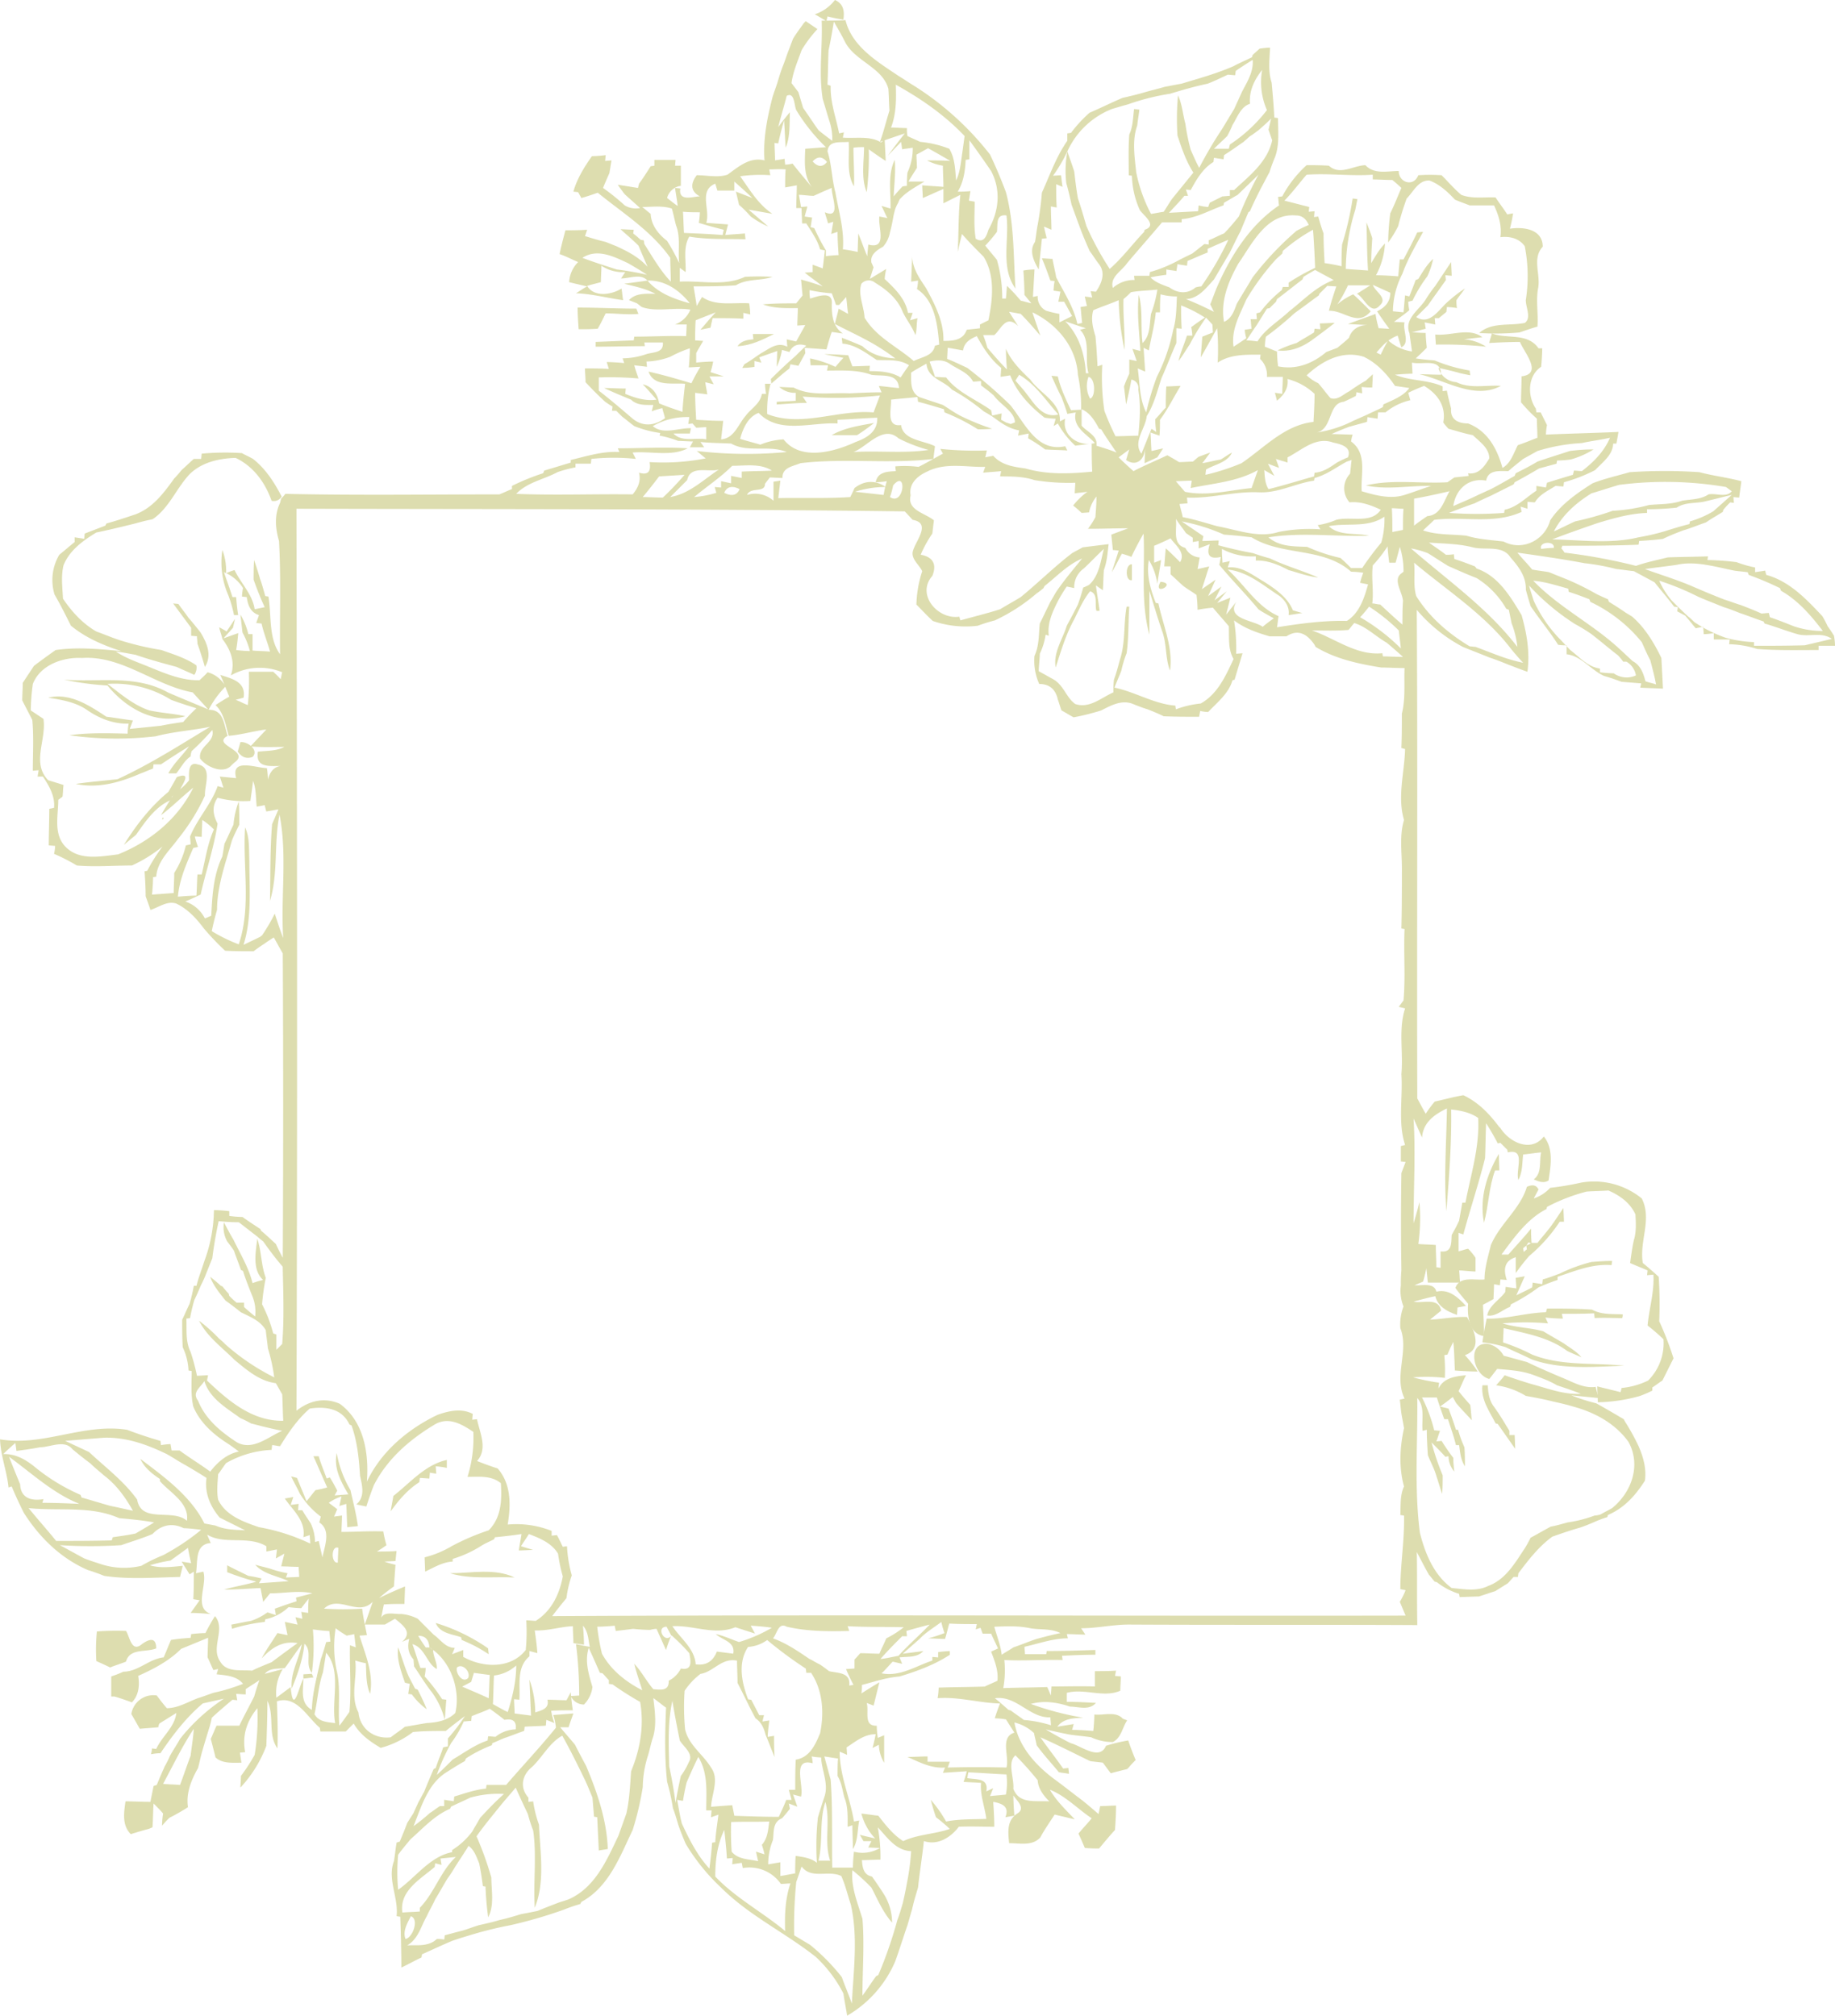 <svg xmlns="http://www.w3.org/2000/svg" width="697.111" height="765.896" viewBox="0 0 697.111 765.896"><g transform="translate(-125.3 -89.4)"><path d="M279.2,94.83a15.824,15.824,0,0,0,7.643-5.43c2.816,1.207,3.821,3.62,3.218,7.442a53.356,53.356,0,0,1-6.034-1.207l-.4,1.81C282.016,96.439,280.608,95.635,279.2,94.83Z" transform="translate(155.636 0)" fill="#ddddaf"/><path d="M431.417,93.6c1.408,1.006,3.017,2.011,4.425,3.017a46.692,46.692,0,0,0-6.034,8.045c-1.408,4.023-3.218,8.045-3.821,12.47.6.8,2.011,2.615,2.615,3.419l1.81,6.034c2.011,2.816,3.821,5.632,5.833,8.447,1.207,1.006,3.821,3.017,5.229,4.023a21.3,21.3,0,0,0-1.207-7.844c-.8-2.615-1.609-5.43-2.414-8.045-1.609-9.855,0-19.711-.4-29.767,3.017,0,6.034,0,9.051-.2,2.414,10.056,12.269,15.889,20.314,21.32,2.011,1.207,4.023,2.615,6.034,3.821a113.35,113.35,0,0,1,28.56,25.946c2.212,4.626,4.224,9.453,6.034,14.28,3.218,12.068,2.816,24.337,3.62,36.605-5.833-8.045-2.212-18.7-3.419-27.756-4.224-.6-3.218,3.62-3.62,6.235a55.237,55.237,0,0,1-4.425,5.229c1.408,1.81,3.017,3.62,4.425,5.43a51.741,51.741,0,0,1,2.011,14.682h1.408l.4-4.827a69.315,69.315,0,0,1,5.229,5.632c1.006.2,3.017.8,4.023,1.006-.6-.8-2.011-2.414-2.615-3.218,0-2.414-.2-6.838-.4-9.252a30,30,0,0,1,4.224-.4c-.2,3.62-.4,7.039-.6,10.459l1.81-.4a5.844,5.844,0,0,0,3.218,5.632,45.612,45.612,0,0,0,5.028,1.207v3.218l4.827-2.414c-.8-1.408-2.212-4.023-3.017-5.43h-2.212c.2-1.006.6-2.816.8-3.821l-2.615-.4a22.158,22.158,0,0,1,.4-3.62l-1.609-.2c-1.006-2.816-2.011-5.632-3.218-8.447,1.006,0,3.017.2,4.023.2.4,2.414,1.006,4.626,1.408,7.04,3.017,5.833,6.637,11.263,8.045,17.7l1.81-.4c-.2-1.408-.4-4.425-.6-6.034l2.414-.4c-.2-.8-.6-2.615-.8-3.62l2.816.4-.6-2.414,2.011.2c2.212-3.218,3.821-7.241,1.006-10.66-1.207-1.609-2.212-3.218-3.419-4.827-1.408-3.218-2.816-6.436-4.023-9.855-1.006-2.615-1.81-5.028-2.816-7.643-.6-2.816-1.207-5.43-2.011-8.246a40.516,40.516,0,0,1,.4-12.068c.8,2.414,1.81,5.028,2.615,7.643.4,3.419.8,6.838,1.408,10.258,1.207,3.419,2.212,7.039,3.218,10.459a115.333,115.333,0,0,0,8.85,16.291c4.827-4.224,8.648-9.453,13.073-14.079l.2-.8c5.028-1.609-.4-5.43-1.81-7.442a33.5,33.5,0,0,1-3.017-13.073l-1.207-.2c0-5.229-.2-10.258.2-15.487,1.408-3.017,1.408-6.436,1.81-9.654.6,0,1.609.2,2.011.2-.2,2.011-.6,4.023-.8,6.034-2.011,5.632-1.006,11.867-.4,17.7a57.682,57.682,0,0,0,5.632,15.889c1.609-.2,3.218-.6,4.827-.8,1.207-1.81,2.212-3.62,3.419-5.229l7.844-9.654c-2.816-4.425-4.425-9.252-6.034-14.079a96.979,96.979,0,0,1,.2-15.286c1.609,3.419,1.81,7.241,2.816,10.861a77.715,77.715,0,0,0,2.011,9.855c1.006,2.212,2.011,4.626,3.218,6.838a155.749,155.749,0,0,1,8.648-14.682c1.609-2.615,3.017-5.028,4.626-7.643l3.017-6.637c2.011-3.821,4.425-7.643,4.023-12.068-1.609,1.006-4.827,3.017-6.436,4.224l-.2,1.609c-.8,0-2.212-.2-2.816-.2-2.615,1.207-5.028,2.414-7.643,3.419-4.827,1.006-9.654,2.414-14.28,3.821A87.621,87.621,0,0,0,553.9,125.18c-2.212.6-4.224,1.207-6.235,1.81a31.086,31.086,0,0,0-16.694,15.688,57.654,57.654,0,0,1-5.632,9.654l3.017-.2c.2,1.207.4,3.419.6,4.425l-2.414-1.006c0,3.017,0,5.833.2,8.85l-2.212-.4c0,3.017.2,6.034.2,8.85l-2.816-1.207c.2,1.207.8,3.419,1.006,4.425l-1.81.2c-.4,3.821-.8,7.844-1.207,11.665-1.81-3.017-3.821-7.039-1.408-10.459.4-2.212.6-4.425,1.006-6.436a120.186,120.186,0,0,0,1.609-12.269c3.017-6.637,5.43-13.677,9.654-19.711v-2.816l1.408-.2a50.368,50.368,0,0,1,7.039-7.643c4.224-1.81,8.246-3.821,12.47-5.632,2.615-.6,5.229-1.207,8.045-2.011,2.615-.8,5.43-1.408,8.045-2.212,2.213-.4,4.224-.8,6.436-1.207,6.637-2.011,13.275-3.821,19.711-6.637,2.212-1.207,4.626-2.212,7.039-3.419l.2-.8c.6-.6,2.011-1.81,2.615-2.414a27.262,27.262,0,0,1,4.023-.4c-.2,4.425-.8,9.051.6,13.274.4,4.425.8,8.85,1.006,13.274l1.408.2c0,4.827.6,9.855-1.006,14.481-.8,2.011-1.609,4.023-2.212,6.034-1.207,2.212-2.213,4.224-3.419,6.436-1.408,2.816-2.816,5.632-4.022,8.447l-.6.4-3.017,7.241c-1.408,2.615-2.615,5.229-4.023,8.045l-6.034,10.258c-3.017,3.218-5.833,7.241-10.66,7.442,3.62,1.408,7.039,3.017,10.66,4.827l-1.408-2.816c.8-2.011,1.609-4.224,2.413-6.235,5.229-12.068,12.671-23.934,23.733-31.376-.2-.8-.2-2.414-.4-3.218l1.609-.2a43.983,43.983,0,0,1,9.252-11.867c2.816,0,5.631,0,8.447.2,4.224,3.821,9.051,0,13.878-.2,3.419,3.62,8.447,2.212,12.671,2.212,0,4.425,5.632,6.235,7.442,1.609a64.967,64.967,0,0,1,8.85,0c2.414,2.414,4.827,5.229,7.442,7.442,4.023,1.609,8.648.8,13.073,1.006,1.408,2.212,3.017,4.224,4.425,6.436l2.212-.4c-.2,1.408-.8,4.425-1.207,5.833,5.229-.8,12.47.2,12.47,6.838-4.224,4.626-.6,10.66-1.81,16.09-.8,4.827.2,9.654-.2,14.28-2.212.6-4.425,1.408-6.838,2.212a96.983,96.983,0,0,1-15.286.2c4.827-4.224,11.464-2.615,17.3-3.821,2.615-1.81.4-5.833.4-8.649a58.61,58.61,0,0,0-.4-20.515c-2.212-3.017-5.632-3.821-9.252-3.419.6-4.224-.6-8.246-2.414-12.068h-9.252c-2.011-.8-3.821-1.408-5.632-2.212-2.816-3.017-5.833-5.833-9.654-7.241-4.224-.2-6.034,4.224-8.649,6.838a103.9,103.9,0,0,0-3.218,10.459,39.884,39.884,0,0,1-3.821,6.235,102.276,102.276,0,0,1,.8-11.062c1.609-3.218,2.816-6.436,4.224-9.654-.8-.8-2.414-2.212-3.419-3.017-2.413,0-5.028-.2-7.442-.2v-1.81c-8.447.6-16.693-.6-25.141,0-2.816,3.218-5.43,6.838-8.448,9.855,3.218.8,6.235,1.609,9.453,2.414l-.2,1.81,2.212-.2-.2,2.212,1.609-.2c.6,2.212,1.207,4.224,2.011,6.436,0,3.821.2,7.643.4,11.263,1.609.2,4.827.8,6.436,1.207,0-2.816,0-5.632.2-8.246a123.093,123.093,0,0,0,4.023-17.5c.4,0,1.408.2,1.81.2l-.8,4.023a77.6,77.6,0,0,0-3.62,22.526l8.447.6c-.4-6.034-.4-12.269-.6-18.3.8,2.011,1.609,4.023,2.212,6.034-.2,3.218-.4,6.235-.4,9.453,1.609-2.615,3.017-5.229,5.229-7.442a28.673,28.673,0,0,1-3.419,12.068c2.816,0,5.632.2,8.447.4.2-2.212.4-4.425.6-6.436h1.408c1.81-3.419,3.62-6.838,5.229-10.258.6,0,1.609-.2,2.213-.2-2.816,5.229-5.833,10.258-7.844,15.889a31.982,31.982,0,0,0-3.62,14.28l4.023.4c.2-1.609.4-4.827.6-6.436l1.609.4c.8-2.011,1.609-4.023,2.413-6.235l1.006-.4c1.609-2.615,3.218-5.43,5.632-7.643a28.6,28.6,0,0,1-2.212,6.637,54.1,54.1,0,0,0-5.631,9.252l-1.609.4a17.6,17.6,0,0,0,.4,3.218c-1.408,1.207-4.425,3.419-5.833,4.425l4.023.2c-.8,3.017,2.212,7.844-1.207,9.453-.4-1.006-1.006-3.218-1.408-4.425-3.419,1.207-5.833,3.821-8.045,6.436l1.609.8c.6-1.408,2.011-4.023,2.816-5.43a17.16,17.16,0,0,0,9.051,4.224c-.2-1.81-.8-5.632-1.006-7.442,1.609.2,4.626.4,6.235.4,0,1.81.2,3.62.4,5.632-1.006,1.006-3.017,3.017-4.224,4.023,2.414.4,4.827.6,7.241.8a59.221,59.221,0,0,0,13.275,3.821c0,.4.2,1.408.2,1.81-1.006-.2-3.017-.6-3.821-.8-2.011-.6-6.235-1.609-8.246-2.011a7.553,7.553,0,0,0,6.838,5.43c5.229,2.615,11.263,1.006,16.895,1.408-10.057,5.43-21.118-2.212-30.974-4.425,2.011,0,6.235.2,8.246.2,0-6.637-7.039-3.62-11.062-4.626,0,1.006.2,3.218.2,4.224-1.609,0-4.827.2-6.637.4,5.833,2.414,12.269,1.81,18.1,4.425v1.81l1.609-.2c.4,2.212,1.005,4.425,1.609,6.838-.4,4.224,2.816,5.632,6.436,5.632,7.442,2.816,11.062,9.654,13.073,16.895,3.218-1.81,4.224-5.632,5.833-8.649,2.413-.8,4.827-1.81,7.442-2.816,0-1.81-.2-5.43-.2-7.241a59.225,59.225,0,0,1-6.034-6.235c0-3.218.2-6.436.2-9.855,8.246-1.006,1.005-9.051-.6-13.073-3.821,0-7.844.2-11.665.4.2-1.006.8-2.816,1.006-3.62,5.833,2.212,13.476-.4,17.7,5.632h1.408c0,1.81-.2,5.229-.4,7.039-5.229,3.419-5.229,11.263-2.011,15.889l.2,1.408h1.609L713,247.063a19.93,19.93,0,0,0-.4,3.62c9.252-.4,18.3-.6,27.555-1.006-.2,1.207-.6,3.419-.8,4.425h-1.207c-.2,4.425-4.022,7.039-6.838,10.056a60.539,60.539,0,0,1-11.867,4.626l-.2,1.609c-.8,0-2.212-.2-3.017-.2-2.816,1.81-6.034,3.218-7.844,6.235-.8,0-2.212-.2-2.816-.2v2.615l-2.615-.8.4,2.011c-10.459,4.827-22.124,1.609-33.186,3.017-1.408,1.408-2.816,2.615-4.224,4.023,5.229,1.81,11.062,1.408,16.493,2.011,4.626,1.408,9.252,1.609,14.079,2.212,7.241,3.821,15.688-.6,17.7-8.045,4.023-6.034,10.057-10.258,16.09-14.079,4.626-1.81,9.252-2.816,14.079-4.224a194.915,194.915,0,0,1,26.549,0c5.229,1.408,10.66,2.011,15.889,3.419-.2,2.011-.6,4.224-.8,6.235l-2.212-.2.2,2.212-1.408-.2a35.967,35.967,0,0,0-2.615,2.816l-.2.8c-2.212,1.408-4.425,2.615-6.436,4.023-3.017,1.006-5.833,2.212-8.648,3.017-2.615,1.006-5.229,2.011-7.643,3.218-3.017.4-6.034.6-9.051.8l-.2,1.408c-9.654.4-19.308.4-28.962.4l-.4,1.006a8.394,8.394,0,0,1,1.207,1.609,214.422,214.422,0,0,1,27.152,5.028c4.023-1.408,8.045-2.212,12.068-3.218,5.028-.2,10.057-.2,15.286-.4l-.2,1.408a98.69,98.69,0,0,1,11.062.8,40.5,40.5,0,0,0,7.039,2.011v1.81c1.006-.2,2.816-.4,3.821-.6l.4,1.609c8.85,2.414,15.286,9.252,21.32,15.688a34.959,34.959,0,0,1,2.011,3.821c.6.8,1.81,2.615,2.414,3.62a24.644,24.644,0,0,1,.4,3.821h-6.235v1.609c-7.844,0-15.688.2-23.331-.4a38.2,38.2,0,0,0-10.66-1.81l.2-1.81h-6.034v-2.414a24.642,24.642,0,0,1-3.821.4l-.2-2.816c-.8.2-2.213.4-2.816.6-1.408-1.609-2.615-3.218-4.022-4.827-.8-.4-2.212-1.207-3.017-1.609l.2-1.609-1.408-.2c-2.414-3.218-5.028-6.235-7.442-9.252l-7.844-4.224c-2.212-.2-4.425-.6-6.637-.8a84.657,84.657,0,0,0-12.068-2.212c-8.447-1.609-17.1-2.816-25.543-4.023,1.81,2.212,3.822,4.224,5.632,6.436,2.212.4,4.224.6,6.436,1.006,2.414,1.006,5.028,2.011,7.442,3.017a101.434,101.434,0,0,1,10.459,5.229c1.207.6,3.419,1.609,4.425,2.011l.4,1.006c2.011,1.207,4.224,2.615,6.235,4.023.6.4,2.011,1.207,2.615,1.609,4.827,4.224,8.246,9.855,11.062,15.688.2,3.821.4,7.643.6,11.665-3.017-.2-5.833-.2-8.649-.4l.4-1.609c-2.414-.2-5.028-.4-7.442-.6-2.212-.8-4.425-1.609-6.637-2.212-5.028-2.212-8.648-7.643-14.28-8.246v-3.419a17.3,17.3,0,0,1-3.218-.2c-3.218-5.028-7.039-9.654-10.459-14.682-.6-2.011-1.207-4.023-1.81-6.235.2-5.028-2.816-8.85-5.833-12.269-3.017-4.827-9.654-2.615-14.28-3.821-5.431-1.408-11.062-1.408-16.694-1.81,2.213,1.609,4.425,3.017,6.436,4.626a15.222,15.222,0,0,0,3.017-.2l.2,1.81c2.615.8,5.229,1.81,7.844,2.816l.6.8c8.246,2.816,12.872,10.66,17.1,17.7,2.011,7.039,3.218,14.28,2.212,21.521-2.414-.8-4.827-1.81-7.04-2.615-2.414-1.006-5.028-2.011-7.442-2.816-3.419-1.408-6.637-2.615-10.056-4.023a58.735,58.735,0,0,1-17.5-14.079c.4,61.947,0,123.895.2,185.641,1.006,1.81,2.011,3.821,3.218,5.833a39.255,39.255,0,0,1,3.419-4.626c3.62-.8,7.241-1.81,10.861-2.414,5.632,2.615,9.855,7.04,13.476,11.867l.6.6c3.419,5.431,11.665,9.453,16.493,3.218,3.821,4.626,2.615,11.263,1.81,16.694-1.81,1.207-3.821.4-5.632-.4,3.218-2.414,2.011-6.838,2.816-10.258-2.414.2-4.626.6-6.838.8-.4,3.218-.2,6.637-1.81,9.654-1.207-3.821,3.017-12.068-4.023-10.459l-.2-1.006-2.615-2.615-1.006.2c-1.006-2.011-3.218-5.833-4.425-7.643-.2,4.425-.2,8.85-.4,13.275-2.414,9.654-5.632,19.308-8.246,28.962l-1.81-.6v7.039c.8-.2,2.615-.8,3.62-1.006a23.151,23.151,0,0,1,2.816,3.419v5.229c-1.609,0-4.827-.4-6.235-.4.2,1.207.2,3.62.4,4.626H667.743c-.2-1.408-.4-4.224-.6-5.43a45.639,45.639,0,0,1-1.207,5.028c-.8.4-2.414,1.006-3.218,1.408,3.62.2,8.447-1.408,8.447,4.023-3.017.6-6.034,1.408-8.85,2.213,3.419.8,9.453-1.81,10.459,3.419-1.006.8-3.218,2.615-4.224,3.419,4.626-.2,9.252-1.207,14.079-1.006,2.414,4.626,6.235,12.068-.8,14.481a47.041,47.041,0,0,1,4.827,6.235c-2.212,0-6.436-.2-8.648-.4-.2-3.62-.2-7.241-.6-10.861a51.418,51.418,0,0,0-2.212,4.827l-1.207.2a62.113,62.113,0,0,1,.2,8.649,60.506,60.506,0,0,0-12.068-.2,77.72,77.72,0,0,0,9.855,2.011c0,.6-.2,1.609-.2,2.212,2.011-4.023,6.235-4.626,10.459-5.028-.8,1.408-2.011,4.425-2.816,6.034,1.408,1.81,2.816,3.419,4.425,5.229.2,1.408.4,4.425.6,5.833-2.011-2.213-4.224-4.425-6.034-6.637l-1.207-2.212c-1.207,1.006-3.62,2.816-4.827,3.62l3.218.8c1.005,2.615,2.011,5.43,2.816,8.045h.8a44.022,44.022,0,0,0,2.414,6.637c.2,2.414.2,4.827.2,7.241-1.609-2.414-1.81-5.229-2.212-8.045H678.4c-.8-3.419-2.011-6.637-3.017-9.855h-1.408c-1.006-2.816-2.011-5.632-2.816-8.246h-5.632a58.4,58.4,0,0,1,4.626,12.47l2.213.2c-.4,1.006-1.006,3.017-1.408,4.023l2.011-.2a72.744,72.744,0,0,0,4.425,6.436,45.753,45.753,0,0,0,.4,5.229,9.162,9.162,0,0,1-2.212-5.833l-1.207.2c-1.207-1.408-3.821-4.023-5.229-5.43a90.966,90.966,0,0,0,4.224,12.47c0,2.414,0,4.626-.2,7.039-1.006-2.816-1.81-5.833-2.816-8.648-.8-2.011-1.81-4.023-2.615-6.034-.2-3.218-.4-6.436-.4-9.654l-1.609.4c-.4-4.224,1.006-9.051-2.011-12.47.2,17.1-1.207,34.393,1.006,51.288,2.011,7.844,5.229,15.889,12.068,20.917,4.626.4,9.453,1.408,13.878-.8,6.637-2.414,10.258-8.85,13.878-14.28a39.878,39.878,0,0,0,2.213-4.022c2.615-1.408,5.028-2.816,7.643-4.224,2.212-.4,4.224-1.006,6.436-1.609a48.049,48.049,0,0,0,10.258-2.615,8.552,8.552,0,0,0,2.212-.4c1.006-.6,3.419-1.81,4.425-2.414,7.442-6.034,11.062-16.292,6.235-25.141-5.028-7.039-12.872-11.263-21.119-13.476-2.615-.8-5.43-1.408-8.045-2.011-3.218-.8-6.436-1.408-9.855-2.011a29.2,29.2,0,0,0-11.263-4.023c1.006-1.207,2.212-2.414,3.218-3.821,3.419,1.207,7.04,2.414,10.459,3.419,6.034,1.609,12.068,4.023,18.5,3.62-3.017-1.207-6.034-2.212-9.051-3.218A37.518,37.518,0,0,0,712.8,609.9c-2.011-.8-4.023-1.609-5.833-2.212-4.224-1.408-8.648-1.609-12.872-2.011-1.005,1.207-2.011,2.615-3.017,3.821-6.436-1.609-8.648-14.481-.2-13.274a9.015,9.015,0,0,1,5.632,4.425c3.017.8,5.833,1.609,8.85,2.414,4.626,2.212,9.252,4.224,14.079,6.235,3.822,1.609,7.643,3.821,12.068,3.218a33.3,33.3,0,0,0,1.207,4.224c-2.615-.2-7.844-.8-10.459-1.006a73.956,73.956,0,0,0,9.453,3.017c3.62,2.011,7.04,4.023,10.459,6.034l.4.8a86.682,86.682,0,0,1,5.229,9.453c1.81,4.224,3.017,8.447,2.413,13.073-3.419,5.43-7.844,10.459-14.079,13.073l-.2.8a47.076,47.076,0,0,0-4.827,1.81c-1.81.8-3.821,1.609-5.632,2.212-3.62,1.006-7.04,2.212-10.459,3.419-5.229,3.821-9.051,8.85-12.872,13.878l-.2,1.408h-1.609c-.6.6-1.609,1.81-2.212,2.414l-4.827,3.017c-2.011.6-4.224,1.408-6.235,2.011-1.81,0-5.43.2-7.241.2l-.2-1.207a26.111,26.111,0,0,1-8.447-4.425l-.8-.2c-.6-.6-1.609-2.011-2.212-2.615-1.609-2.816-3.017-5.632-4.626-8.648.2,9.252,0,18.5.2,27.756-36.605-.2-73.211,0-109.615-.2-6.034,0-12.068,1.408-18.1,1.408l1.609,2.414c-1.81,0-5.229-.2-7.039-.2l.4,1.609c-5.632,0-11.062,2.011-16.493,3.218,0,.8.2,2.212.2,2.816h8.045l.2-1.207c6.235,0,12.47-.2,18.5-.4v1.81c-4.224,0-8.448.2-12.671.4l.2,1.609c-7.442-.2-14.883.4-22.124,0a37.644,37.644,0,0,1-.4,10.66c5.632-.2,11.062-.2,16.694-.4.4.8,1.006,2.414,1.408,3.218,0-.8.2-2.615.2-3.419,5.43,0,11.062-.2,16.492,0v-5.833c2.615,0,5.431,0,8.045-.2l-.4,2.011,2.212.2c0,1.408-.2,4.023-.2,5.43-6.436,2.816-13.476-1.006-20.314.8v3.419c3.62,0,7.442.2,11.062.4-2.615,3.017-6.637,1.408-9.855,1.408-4.827-1.609-9.855-2.414-14.883-1.006a111.524,111.524,0,0,0,19.912,5.229c-3.62.2-7.442.2-9.855,3.419l6.235-1.006-.6,2.212c2.615,0,5.229.2,8.045.4.2-1.609.4-4.827.4-6.235,3.62.4,8.045-1.408,10.861,1.609l1.609.6c-1.81,2.615-2.212,6.637-5.43,8.246a19.017,19.017,0,0,1-8.246-1.81c-2.615-.4-5.229-.6-8.045-1.006-2.212-.4-6.838-1.408-9.252-2.011,3.017,1.81,6.235,3.62,9.453,5.229,4.023,1.006,11.062,6.838,13.476,1.006a64.3,64.3,0,0,1,8.447-2.011c.8,2.414,1.81,5.028,2.816,7.442a35.961,35.961,0,0,0-2.615,2.816l-.6.6c-1.609.4-4.827,1.207-6.235,1.609-.8-1.006-2.212-3.017-3.017-4.023-1.207-.2-3.62-.4-4.827-.6-6.235-3.017-12.47-6.235-18.906-9.051,2.816,4.023,5.833,7.844,8.649,11.867l2.011-.2c0,.6.2,1.609.2,2.212-1.006-.2-2.816-.4-3.821-.6-2.816-3.419-5.833-6.637-8.448-10.258-.2-1.207-.8-3.419-1.006-4.626a16.784,16.784,0,0,0-7.442-4.023c1.609,9.252,8.246,16.493,15.688,21.923,3.017,2.212,6.034,4.626,9.252,7.039,2.414,1.81,4.626,3.821,7.039,5.833l.6-3.017c1.609,0,4.626-.2,6.034-.2,0,3.017-.2,6.235-.4,9.252-2.011,2.212-4.023,4.626-6.034,7.039a49.019,49.019,0,0,1-5.431-.2c-.6-1.408-1.81-4.224-2.414-5.43,1.609-2.011,3.419-3.821,5.028-5.833-5.431-3.62-9.855-8.447-15.889-10.861,2.414,4.224,6.034,7.643,9.453,11.263-2.615-.6-5.028-1.207-7.643-1.81-1.81,2.816-3.821,5.632-5.43,8.648-3.017,3.419-7.844,2.212-11.867,2.212-.4-4.224-1.006-8.85,3.419-11.464,2.816-2.011-.6-4.827-1.81-6.637,0,2.011.2,5.833.4,7.643l-3.419.6c1.609-4.224-1.408-5.229-4.626-5.833.2,3.218.4,6.235.4,9.453-4.425,0-9.051-.2-13.476,0-3.017,4.023-8.045,7.241-13.274,5.431-.6,5.833-1.609,11.867-2.212,17.7-.8,2.615-1.609,5.229-2.212,8.045-.6,2.011-1.207,4.224-1.81,6.235-1.609,4.626-3.017,9.252-4.626,13.677a43.72,43.72,0,0,1-18.3,20.716c-.4-2.816-1.006-5.632-1.408-8.447a50.423,50.423,0,0,0-10.459-13.878c-11.665-9.252-25.342-15.688-36-26.348a76.708,76.708,0,0,1-13.476-16.694c-1.006-2.414-2.011-4.827-2.816-7.241-.6-2.011-1.207-4.224-2.011-6.235a81.12,81.12,0,0,0-2.212-10.056c-1.006-9.252-.8-18.7-.4-28.158-1.207-.8-3.62-2.816-4.827-3.62.6,5.229,1.408,10.66-.4,15.688-.6,2.011-1.006,4.023-1.609,6.034a41.011,41.011,0,0,0-2.011,12.068,112.717,112.717,0,0,1-3.821,16.291c-4.827,10.056-9.051,21.722-19.509,27.353l-.4.8a60.449,60.449,0,0,0-6.436,2.212,176.531,176.531,0,0,1-20.113,5.833,144.712,144.712,0,0,0-16.09,4.023c-2.011.6-4.023,1.207-6.235,2.011-3.821,1.609-7.643,3.419-11.263,5.028l-.2,1.207c-2.615,1.207-5.028,2.615-7.643,3.821,0-6.436-.2-12.872-.4-19.308l-1.408-.2c.8-7.039-3.62-14.079-1.006-20.917.4-2.414.6-4.626,1.006-7.039l1.207-.4c1.006-2.414,2.011-4.827,2.816-7.039.6-1.006,1.81-2.816,2.414-3.821.4-1.006,1.408-3.017,1.81-4.023.6-1.006,1.609-3.017,2.212-4.023,1.207-3.017,2.414-5.833,3.62-8.648l.8-.4c.8-2.615,2.011-5.229,2.816-7.844l1.81-.4v-3.017a66.777,66.777,0,0,0,6.436-8.447c-2.413,1.81-4.827,3.62-7.241,5.632-4.224,0-8.246,0-12.47.4a34.976,34.976,0,0,1-12.269,6.034c-4.023-2.414-7.844-5.028-10.258-9.252l-3.017,3.017h-9.654l-.2-1.408c-4.827-4.023-8.85-12.47-16.291-10.056.2,6.034.4,11.867.2,17.9-3.821-5.431-1.006-12.269-3.821-18.1,0,5.632-.2,11.263-.4,17.1a48,48,0,0,1-9.855,15.889c0-1.006.2-3.218.2-4.425a68.745,68.745,0,0,0,5.229-8.045,87.173,87.173,0,0,0,1.006-17.7c-4.023,4.827-5.833,10.459-4.626,16.694l-2.011.2c.2,1.006.4,2.816.6,3.821-3.419,0-7.241.4-9.855-2.011-.6-2.414-1.207-4.827-1.81-7.039.6-1.207,1.609-3.821,2.212-5.028h8.649c1.81-3.821,3.821-7.442,5.632-11.062.6-2.011,1.207-4.224,2.011-6.235-1.81,1.207-3.419,2.212-5.229,3.419v2.011c-1.006,0-2.816-.2-3.62-.2l.4,2.414-1.81-.2c-2.615,2.212-5.229,4.425-7.844,6.838a39.175,39.175,0,0,1-1.207,4.626c-.8,2.615-1.609,5.229-2.414,8.045-.6,2.011-1.006,4.224-1.609,6.436-2.615,4.626-4.626,9.654-3.821,14.883a79.875,79.875,0,0,1-7.039,4.023,38.614,38.614,0,0,0-2.816,3.017,33.014,33.014,0,0,1,.4-4.626c-.8-1.006-2.615-2.816-3.62-3.821-.2,3.017-.2,6.034-.4,9.051l-1.408.6c-1.609.4-5.028,1.408-6.838,2.011-3.419-3.419-2.615-8.246-2.011-12.47,3.218,0,6.235.2,9.453.2l1.207-6.034,1.207-.4c1.006-2.414,2.011-4.827,3.017-7.04a37.5,37.5,0,0,0,2.011-4.022c1.207-2.212,2.615-4.224,3.821-6.436a70.976,70.976,0,0,1,16.694-15.286c-2.615.6-5.43,1.207-8.045,1.81-6.436,5.43-11.464,12.068-16.09,18.906a22.158,22.158,0,0,0-3.62.4,8.553,8.553,0,0,0,.4-2.212l1.609.2c2.212-4.827,7.039-8.246,7.643-13.677l-6.436,4.023a3.729,3.729,0,0,0-.4,1.408c-1.81.2-5.229.4-7.039.6l-3.218-5.632a8.451,8.451,0,0,1,9.654-7.039c1.207,1.609,2.414,3.218,3.821,4.827,4.224,0,8.045-2.413,11.867-3.821,2.011-.6,4.023-1.408,5.833-2.011a72.757,72.757,0,0,0,11.263-3.419c-2.414-3.017-6.436-3.218-10.056-3.62l.6-2.011-1.81.4c-.6-1.207-1.609-3.62-2.212-4.827,0-1.81.2-5.632.2-7.442l-10.258,4.224c-4.626,4.626-10.459,7.643-16.291,10.258.6,3.62.2,7.442-2.413,10.056-1.609-.6-5.028-1.81-6.637-2.212h-1.207V722.53a43.97,43.97,0,0,0,4.626-1.81c5.632,0,9.654-4.827,15.286-5.431,1.006-2.212,1.81-4.425,2.816-6.637,2.414-.4,4.827-.6,7.442-.8l.2-1.408a53.212,53.212,0,0,1,5.43-.4,66.423,66.423,0,0,1,3.62-6.436c4.224,5.028-1.81,11.867,2.011,17.3,2.414,4.224,8.045,3.017,12.068,3.419,2.414-1.207,5.028-2.212,7.442-3.218,3.218-2.414,6.436-4.827,9.855-7.241-5.833-1.006-9.855,1.81-13.677,5.833,1.81-3.419,4.023-6.436,6.034-9.654,1.006.2,2.816.6,3.821.8-.2-1.207-.8-3.821-1.006-5.028,1.207.2,3.62.8,4.827,1.006l-.8-2.816,2.615.6-.4-2.615,2.615.4a49.01,49.01,0,0,1,.2-5.43c-.8,1.006-2.212,2.816-2.816,3.62a39.06,39.06,0,0,1-4.827-.4,17.922,17.922,0,0,1-8.85,4.626l-.2,1.006a65.46,65.46,0,0,0-12.47,2.615c0-.4-.2-1.207-.2-1.609,2.414-.4,5.028-1.006,7.442-1.408a22.905,22.905,0,0,0,6.235-3.218c.8.2,2.414.8,3.218,1.006l-.4-2.414c2.816-1.006,5.632-2.011,8.246-2.816l-.2-1.408c1.609-.4,4.626-1.207,6.235-1.609-5.229-1.207-10.66,0-16.09,0l-2.616,3.218-1.006-5.229c-4.626.2-9.252.6-13.878.6,4.023-1.207,8.246-1.81,12.269-3.017a101.587,101.587,0,0,1-11.062-3.62v-2.615c2.615,1.408,5.229,2.615,8.045,4.023a44.466,44.466,0,0,1,5.028,1.006l-1.006,1.81,11.263-.8c-4.224-2.011-9.453-2.615-12.671-6.235,1.408.4,4.023,1.006,5.43,1.408a42.966,42.966,0,0,0,6.838,1.81l-.6,1.609,5.028-.2c0-1.006-.2-3.017-.2-3.821-1.609,0-5.028-.2-6.637-.2l1.207-4.827-3.218,1.81.4-3.419-4.023.8v-2.011c-7.039-4.224-15.889-.4-22.526-4.425.4.8,1.006,2.414,1.408,3.218-6.235.4-4.827,7.241-5.632,11.464l2.816-.6c1.609,5.229-3.821,13.677,2.816,16.09-2.615-.2-5.028-.4-7.643-.4l3.419-4.827-2.414-.4c.2-3.419.2-7.039.2-10.459l-1.609,1.006-3.017-4.827,3.62.6c-.4-1.408-1.006-4.425-1.207-5.833l-6.637,4.827a55.2,55.2,0,0,0-7.844,1.81c4.023,1.207,8.246.6,12.47.2-.2,1.006-.8,3.218-1.006,4.224-9.654.2-19.107,1.006-28.761-.4-2.011-.8-4.224-1.609-6.235-2.213-10.258-4.425-18.3-12.269-24.337-21.722-1.609-3.218-3.218-6.637-4.626-10.056l-1.207.4c-.6-6.235-3.017-12.068-3.218-18.3,16.291,2.816,31.778-6.235,48.271-3.62q6.336,2.414,12.671,4.224l.2,1.609a24.876,24.876,0,0,1,3.62-.4l.4,2.414h3.017c3.821,2.816,7.844,5.229,11.665,8.045,2.816-3.62,6.235-6.637,10.861-7.643-1.609-1.207-3.218-2.414-4.827-3.419-5.229-3.419-10.056-7.844-12.47-13.677-1.006-4.425-.6-9.051-.6-13.476l-1.207-.2a22.972,22.972,0,0,0-2.212-8.85c-.2-3.419-.2-7.039-.2-10.459,1.006-2.011,1.81-4.023,2.816-6.034a68.03,68.03,0,0,0,1.609-6.838h1.006c.8-3.218,2.011-6.235,3.017-9.453a57.628,57.628,0,0,0,3.62-19.308,56.827,56.827,0,0,1,5.833.4v1.81a42.346,42.346,0,0,0,5.028.4c2.212,1.609,4.425,3.017,6.838,4.626l.2.6c2.011,1.609,3.821,3.419,5.632,5.028.8,1.81,1.609,3.419,2.615,5.229.2-38.415.2-77.032,0-115.649-1.207-2.011-2.212-4.023-3.419-6.034-1.006.6-2.816,1.81-3.62,2.414a48.789,48.789,0,0,0-4.023,2.816c-3.62,0-7.241,0-10.861-.2a107.272,107.272,0,0,1-8.045-8.447c-2.816-3.821-6.235-7.442-10.459-9.453-3.419-1.207-6.637,1.408-9.855,2.414-.4-1.408-1.408-4.023-1.81-5.229,0-3.218-.2-6.235-.4-9.453l1.006-.2a64.66,64.66,0,0,1,5.833-9.252,53.807,53.807,0,0,1-11.665,7.241c-7.039,0-13.878.6-20.917,0a70.036,70.036,0,0,0-8.649-4.425,15.524,15.524,0,0,0,.4-3.017l-2.414-.2c0-4.626.2-9.252.2-13.878l1.81-.4c.4-4.425-1.81-8.246-4.224-11.867H139.58l.4-2.414-2.212.2c0-6.436.4-12.872-.2-19.308-1.207-2.414-2.615-5.028-3.821-7.442,0-1.609.2-5.028.2-6.637,1.408-2.212,2.816-4.224,4.224-6.436,2.615-2.011,5.43-4.023,8.246-6.034,8.246-1.207,16.694-.4,24.94.4-6.838-2.212-13.476-5.028-19.107-9.654-2.011-4.023-4.023-8.045-6.235-11.867a18.837,18.837,0,0,1,1.81-15.085c2.011-1.609,3.821-3.218,5.833-4.827V289.7c1.006.2,2.816.4,3.62.6l.2-2.011,7.844-3.017.4-.8c3.62-1.006,7.241-2.212,10.861-3.419,6.637-2.414,10.861-8.045,14.883-13.677a40.259,40.259,0,0,0,2.816-3.218c1.609-1.408,3.017-2.816,4.626-4.224h2.816l.2-2.011a96.994,96.994,0,0,1,15.286-.2c1.006.6,3.218,1.609,4.224,2.212,4.827,3.821,8.045,8.85,10.861,14.28a3.367,3.367,0,0,1-3.821,1.609c-2.414-6.838-6.838-13.073-13.677-16.291-6.235.2-12.671,1.609-17.3,6.034-5.028,5.229-7.643,12.47-13.677,16.895l-.6.4c-2.212.4-4.425,1.006-6.637,1.609-4.827,1.207-9.855,2.414-14.682,3.419-5.028,3.017-10.258,6.838-12.47,12.47-1.006,4.224-.4,8.447-.2,12.671,3.419,5.028,7.442,9.453,12.671,12.47,2.816,1.006,5.632,2.212,8.649,3.218a110.1,110.1,0,0,0,16.09,3.821c4.425,1.609,9.252,3.017,13.274,5.833a4.846,4.846,0,0,1-.8,3.62c-1.609-.8-5.028-2.212-6.637-3.017-5.229-1.408-10.459-2.816-15.688-4.626-2.414-.4-5.028-1.006-7.442-1.207,3.62,2.414,7.643,3.821,11.665,5.43,6.436,2.615,13.073,5.632,20.113,5.43.8-.8,2.414-2.212,3.017-3.017a10.83,10.83,0,0,1,6.838,5.43,35.721,35.721,0,0,0-6.436,8.85c5.833-.2,5.833,5.833,7.241,9.855-6.235,3.419,7.844,5.43,3.218,9.654a20.03,20.03,0,0,0-2.212,2.011c-3.218,2.816-9.252,0-11.464-3.017-.8-4.827,5.833-6.034,4.626-10.861a99.121,99.121,0,0,1-7.844,8.045,7.147,7.147,0,0,0-.4,2.011c-2.414,1.609-3.62,4.224-5.43,6.436h-3.017c2.011-3.821,5.43-6.838,7.844-10.258-3.62,2.212-7.04,4.425-10.66,6.838h-2.816l-.2,1.609c-1.207.4-3.419,1.408-4.626,1.81-7.844,3.419-16.09,5.833-24.739,4.023,5.229-.8,10.66-1.207,15.889-1.81,12.269-5.632,23.532-12.872,35.2-19.912-6.838,1.408-13.878,1.81-20.716,3.62a127.791,127.791,0,0,1-32.784-.4c7.241-1.006,14.682-.8,22.124-.6a24.645,24.645,0,0,1,.4-3.821c-5.833.2-11.263-2.011-15.889-5.229-4.425-3.017-9.654-3.821-14.682-4.626,8.246-2.011,15.688,3.017,22.124,7.241,3.419.4,6.637,1.006,10.056,1.408l-1.207,3.218c4.023-.4,8.045-.8,11.867-1.207,2.816-.6,5.632-1.006,8.447-1.408a61.744,61.744,0,0,1,5.028-5.229c-3.218-1.006-6.436-2.011-9.654-3.218a40.5,40.5,0,0,0-24.135-6.034c5.028,3.821,9.855,8.045,15.889,10.056,4.626,1.006,9.252,1.207,13.677,2.212-11.464,3.419-22.526-3.017-29.566-11.665a112.143,112.143,0,0,1-16.492-2.212c13.274,1.006,27.152-2.011,39.421,4.827,5.028,2.212,10.056,4.224,15.286,6.436-1.408-1.609-4.425-4.827-5.833-6.436-14.481-2.615-26.75-14.079-42.036-13.073-7.241-.4-15.889,2.615-18.7,9.855a81.415,81.415,0,0,0-.8,10.056l4.827,3.218c1.207,8.045-4.626,16.694,1.81,23.331,2.011.6,4.023,1.207,5.833,1.81-.2,1.006-.2,3.218-.4,4.425l-1.609,1.207c0,6.034-2.011,13.274,3.017,18.1,5.229,5.028,13.073,3.419,19.711,2.615,12.068-4.827,22.728-13.476,28.56-25.342-4.224,3.419-8.045,7.241-12.269,10.459,1.006-1.81,3.218-5.43,4.425-7.241l.4-.8-.8-.4a5.874,5.874,0,0,0,1.81-.4,20.078,20.078,0,0,0,4.827-4.425c0-2.212-.6-7.241,3.218-6.034,5.833,1.006,2.615,7.844,2.816,11.867a77.9,77.9,0,0,1-10.258,16.492c-3.218,4.425-7.844,8.447-8.246,14.28l-1.207.2c0,1.609-.2,5.028-.4,6.637,2.615-.2,5.43-.4,8.246-.6,0-2.615.2-5.028.2-7.643a34.134,34.134,0,0,0,4.425-10.459l1.81-.4c0-.8-.2-2.212-.2-3.017,2.816-6.838,8.045-12.269,10.459-19.107l2.212.6c-.4-1.006-1.006-3.218-1.408-4.224,2.011.2,4.224.4,6.235.6-2.212-7.844,7.643-3.821,11.665-3.821a30.125,30.125,0,0,1,.4,4.425c.6-2.615,2.011-4.827,4.827-5.229h.2c-4.425,0-9.855.8-8.85-5.43,3.419-.4,7.039-.2,10.056-1.81-4.224,0-8.648.2-12.872-.2,2.011-2.212,4.023-4.224,6.034-6.436-4.827.6-9.453,2.011-14.28,2.414-1.207-4.023-1.81-8.649-5.028-11.665,1.81-1.207,3.419-2.212,5.229-3.218-1.207-2.816-2.212-5.632-3.419-8.246,4.425,1.408,9.855,2.615,8.85,8.649-.8.2-2.212.6-3.017.8,1.609.6,3.017,1.408,4.626,2.011a88.939,88.939,0,0,0,.4-12.671h9.252A37.162,37.162,0,0,1,231.9,343.6c.2-.6.4-2.011.6-2.615a22.194,22.194,0,0,0-19.509,1.207c1.81-5.229-.2-9.855-3.218-13.878-.2-1.207-1.006-3.218-1.207-4.425.8.4,2.212,1.207,2.816,1.609l3.218-4.827-.8,3.419-3.62,4.023,5.632-2.011c-.2,2.212-.4,4.224-.8,6.436a49.518,49.518,0,0,0,5.229.4,30.3,30.3,0,0,0-2.816-7.039c-.2-1.609-.6-5.229-.8-6.838a26.327,26.327,0,0,1,3.017,7.442h1.609v6.235c2.212.2,4.425.2,6.637.4-1.006-3.62-2.414-7.039-3.218-10.66l-2.011-.2c.2-.8.8-2.212,1.006-3.017-3.218-1.006-4.224-3.821-4.626-6.838l-1.81-.2a17.6,17.6,0,0,1,.4-3.218,15.118,15.118,0,0,0-7.241-6.034c1.006,3.017,2.212,6.235,3.218,9.453H215c.2,2.212.4,4.626.8,6.838H214.2a47.788,47.788,0,0,0-2.212-7.643,31.152,31.152,0,0,1-2.212-17.1,22.108,22.108,0,0,1,1.408,8.85,20.936,20.936,0,0,1,3.218-1.207c2.414,5.028,6.838,9.252,7.643,14.884l3.821-.8c-1.609-3.419-3.017-7.039-4.224-10.459,0-2.414,0-4.827.2-7.442.8,2.414,1.609,4.827,2.212,7.039.8,2.212,1.408,4.425,2.011,6.637l1.207.2c1.207,7.241,0,15.889,4.425,21.923-.2-14.28.4-28.761-.4-43.041-1.408-4.827-1.81-9.855.4-14.481l.4-1.609a14.624,14.624,0,0,0,1.609-1.81c27.152.6,54.1.2,81.256.2,1.207-.4,3.62-1.609,4.827-2.011v-1.207a86.313,86.313,0,0,1,11.867-4.827l.4-1.006c3.419-1.006,6.637-2.011,10.056-3.017v-1.006c6.034-1.408,12.068-3.419,18.5-3.017l-.6-1.408c8.85,0,17.7-.6,26.549,0-6.235,3.218-13.878,1.006-20.917,1.609l1.207,2.414a79.067,79.067,0,0,0-16.895,0l-.2,1.81h-5.833v1.408a42.962,42.962,0,0,0-6.838,1.81c-5.229,2.816-11.464,3.821-15.688,8.246,14.682.6,29.566,0,44.248.2,2.011-2.414,3.218-5.028,2.414-8.246,3.419,1.006,4.626-.4,4.023-4.023a83.976,83.976,0,0,0,21.32-1.408c-.8-.6-2.414-2.011-3.419-2.816a161.789,161.789,0,0,0,34.192.4c-6.838-2.816-14.682.4-21.118-3.218-3.821-.2-7.844-.2-11.665-.6l1.408,2.011h-5.43l1.207-2.212c-1.408,0-4.224-.2-5.632-.2a40.5,40.5,0,0,0-7.039-2.011l.2-1.006a41.948,41.948,0,0,1-9.855-2.615c-1.609-1.207-3.017-2.414-4.626-3.62l-2.212-2.212H357.8l.2-1.609c-.8-.4-2.212-1.408-2.816-1.81-2.615-2.414-5.028-4.827-7.442-7.442,0-1.81-.2-3.419-.2-5.229,3.017,0,6.034,0,9.051.2l-.8-2.615c1.609,0,5.028.2,6.637.4l-.6-1.81a28.629,28.629,0,0,0,9.051-1.609c2.615-.8,6.637-.4,6.235-4.425h-7.039l.2,1.408c-6.235,0-12.47.2-18.7.2v-1.81l14.481-.6.2-1.408c6.637,0,13.274-.4,19.711-.2l.2-4.425h-4.425a10.057,10.057,0,0,0,5.833-5.632c-6.034-1.006-12.872,1.006-18.5-1.006l-1.81-1.408L364.24,199.6c2.615-2.816,6.637-2.414,10.056-2.414-3.821-2.011-7.844-2.816-11.867-3.821,3.017-.4,6.034-.8,8.85-1.207,4.023,4.827,10.258,7.039,16.09,8.649-4.023-5.028-9.453-8.85-16.09-8.649-2.615-2.816-6.637-.8-10.056-.8l1.609-2.414a14.67,14.67,0,0,1-9.051-2.414c0,1.609-.2,4.626-.2,6.235-1.408.4-4.023,1.006-5.229,1.408,2.615,4.425,9.252,3.419,13.073,1.006.2,1.207.4,3.419.6,4.425-6.034-.8-11.867-2.414-17.9-2.615,1.006-.6,3.017-2.011,4.224-2.615-1.81-.4-5.229-1.207-6.838-1.609a11.711,11.711,0,0,1,3.419-7.643c-2.414-1.006-4.626-2.212-7.039-3.017.6-3.017,1.408-6.034,2.212-9.051,2.816,0,5.43,0,8.246-.2l-.8,2.414c2.615.8,5.229,1.609,7.844,2.212l4.023,1.609c4.425,2.011,8.649,4.224,11.867,7.844-.8-2.011-2.615-6.034-3.419-8.045-2.212-2.212-4.626-4.224-6.838-6.235,1.207,0,3.62.2,5.028.2l-.2,1.408a35.009,35.009,0,0,1,2.816,2.414l1.207.2.2,1.408c3.218,5.028,6.034,10.056,10.056,14.28,0-2.212-.2-6.838-.2-9.051-7.241-10.258-17.9-16.895-27.555-24.739-1.609.6-4.626,1.609-6.235,2.011l-1.207-2.212-1.81-.2c1.408-5.028,4.224-9.453,7.039-13.476a42.467,42.467,0,0,0,5.229-.4l-.2,2.212,2.414-.2-.8,4.827c-.8,1.81-1.609,3.62-2.414,5.632a85.076,85.076,0,0,1,8.246,6.637,8.291,8.291,0,0,0,5.833,1.006c-2.011-1.81-3.821-3.419-5.833-5.229-.6-.8-2.011-2.615-2.615-3.62,2.615.4,5.028.8,7.643,1.207l.4-1.609c1.609-2.212,3.017-4.425,4.425-6.637l1.408-.2V146.3h8.045l-.2,2.212h2.212v7.643a6.254,6.254,0,0,0-5.229,4.626c1.006.8,3.017,2.414,4.023,3.017-.2-1.81-.8-5.229-1.006-6.838l2.011.2c-.8,5.229,4.827,3.017,7.442,3.017-3.419-1.81-3.821-4.626-1.207-8.045,3.821,0,8.045,1.006,11.665-.2,4.224-3.017,8.447-6.838,14.079-5.43-.6-8.045,1.006-16.09,3.017-23.934.6-2.011,1.408-4.023,2.011-6.034s1.207-4.023,2.011-6.034,1.408-4.023,2.212-6.034c.4-1.006,1.207-3.218,1.609-4.224,1.207-2.011,2.615-3.821,4.022-5.833l.8-.8m10.66.2c-.6,3.62-1.207,7.241-2.011,10.861-.2,4.425-.2,8.649-.4,13.073l1.207.4c-.2,6.235,2.011,12.068,3.218,18.1l1.81-.4-.4,2.011c4.827.4,10.258-.8,14.481,1.81l1.408-1.006.4,8.045c-1.609-1.006-4.827-3.218-6.436-4.425a110.521,110.521,0,0,1-.8,16.291c-2.212-5.43-1.006-11.464-1.006-17.1a26.959,26.959,0,0,0-4.023.2c0,4.827.4,9.855.2,14.682-3.017-5.028-1.609-11.263-2.011-16.895-3.017.4-7.643-.8-8.045,3.62,1.609,5.028,1.609,10.459,3.017,15.688,1.207,7.04,3.419,14.079,2.816,21.521a55.128,55.128,0,0,1,5.632,1.006c0-1.81.2-5.229.2-7.039,1.207,2.816,2.212,5.833,3.419,8.649l.4-4.425c7.442,2.011,3.62-6.637,4.224-10.66l3.017.6c-.6-1.207-1.609-3.419-2.212-4.626L463.6,164.8c.2-6.235-1.207-12.671,1.609-18.5.4,4.626-.2,9.252-.4,13.878.8-1.006,2.414-2.816,3.419-3.821l1.609-.2a42.03,42.03,0,0,1,.2-5.028,21.587,21.587,0,0,0,2.011-9.453c-1.006.2-3.017.4-4.023.6l-.4-2.816-5.028,5.229c1.609-2.212,4.827-6.436,6.436-8.447-2.414.8-7.039,2.414-9.453,3.218,1.408-3.821,2.414-8.045,3.62-11.867-.2-2.816-.2-5.43-.4-8.246-2.212-8.246-12.671-10.459-16.493-17.9-1.408-2.816-2.816-5.229-4.224-7.643m158.087,31.175c-3.62,1.207-4.827,5.229-6.637,8.045a40.2,40.2,0,0,1-2.011,4.224c-1.207,1.207-3.821,3.62-5.028,4.827h5.632l.4-1.609A57.975,57.975,0,0,0,606.6,127.392a26.522,26.522,0,0,1-1.81-15.286c-3.017,3.821-5.028,8.045-4.626,12.872m-134.555-7.241c.2,5.43.2,11.062-1.81,16.291,1.609,0,4.425.2,6.034.2a15.22,15.22,0,0,0,.2,3.017c1.207.6,3.62,1.609,4.827,2.212a40.4,40.4,0,0,1,11.062,2.615c2.212,3.62,2.212,8.045,2.615,12.068,1.609-3.419,1.81-7.241,2.414-11.062.2-1.408.6-4.425.8-5.833-7.643-8.045-16.694-14.28-26.147-19.509m-41.432,4.224c-1.006,4.023-2.212,7.844-3.218,11.867,1.006-1.408,3.218-4.224,4.425-5.632-.2,4.425.2,9.252-1.609,13.476-.2-2.615-.4-7.844-.6-10.459-.6,2.212-1.81,6.637-2.212,8.85l-1.408-.2c0,1.609.2,5.028.2,6.637,1.006-.2,2.816-.4,3.62-.6l.2,2.212a11.87,11.87,0,0,0,2.816-.4c2.011,2.615,6.235,7.643,8.447,10.258-4.425-4.626-3.821-10.459-3.62-15.889l7.844-.6A69.29,69.29,0,0,1,427.8,127.392c-.8-1.609-.6-7.039-3.62-5.43m179.205,13.073c-.8.6-2.414,1.81-3.419,2.414-.6.6-1.81,1.609-2.212,2.011-2.414,1.609-4.827,3.419-7.442,5.028l-.2,1.609c-1.006-.2-2.816-.4-3.62-.6l-.2,1.609c-4.023,2.414-6.436,6.637-8.649,10.66l-1.81-.2.8,2.414h-1.408c-1.81,2.212-3.822,4.224-5.833,6.436,3.62-.2,7.241-.4,11.062-.6l.2-2.212a19.42,19.42,0,0,0,3.62.6l.6-1.609,4.827-2.414c.6,0,2.011-.2,2.816-.2v-2.212h1.609c5.833-5.43,12.671-10.66,14.481-18.906-.4-1.006-1.006-3.017-1.408-4.023l1.006-4.224c-1.408,1.408-3.62,3.419-4.827,4.425m-129.929,9.252c0,1.207.2,3.821.2,5.028-1.006,1.609-2.212,3.419-3.218,5.229h6.034c-3.218,2.011-6.838,3.821-9.453,6.838l-.6,1.408a11.885,11.885,0,0,0-1.207,2.816l-.4,1.609c-.4,2.212-.8,4.425-1.408,6.637a11.409,11.409,0,0,1-2.615,5.43c-2.212,1.207-5.028,3.017-4.425,6.034l.8,1.81-1.408,4.425c1.609-1.006,4.626-2.816,6.235-3.821a25.152,25.152,0,0,0-.6,3.821c3.821,3.62,7.844,7.442,8.85,12.872h1.81l-1.006,2.816,2.816-.8c-.4,2.212-.2,4.425-.8,6.436-1.207-3.218-3.419-5.833-4.827-8.85-1.81-4.626-5.632-8.045-9.855-10.66l-1.207-.8a3.732,3.732,0,0,0-4.626.8c-1.408,4.023,1.006,8.649,1.207,12.872,4.425,7.442,12.47,11.062,18.7,16.492,3.017-1.609,7.241-1.81,8.045-5.833l1.609-.4c-.6-7.442-1.609-16.694-8.447-21.118a17.6,17.6,0,0,0,.4-3.218l-2.615.4.4-9.453c.2,4.626,2.816,8.246,5.229,11.867,3.419,6.235,6.838,12.872,6.637,20.113,3.62,0,7.442-.2,8.85-4.224,1.207-.2,3.821-.4,5.028-.6v-1.408l3.218-1.609c1.609-7.844,2.615-16.895-1.81-24.135-2.816-2.816-5.632-5.632-8.246-8.649-.4,1.609-1.207,5.028-1.609,6.838.4-7.241.2-14.481,1.006-21.722l-6.436,3.218v-5.43c-2.011.8-5.833,2.615-7.844,3.419,0-1.207-.2-3.62-.2-4.827,2.011.2,6.034.4,8.045.6,0-2.615-.2-5.43-.2-8.045a19.394,19.394,0,0,1-6.034-2.011c2.212,0,6.637,0,8.85.2-2.011-1.207-6.235-3.62-8.447-4.827-.8.4-3.218,1.81-4.425,2.414m20.113-5.43V146.1l-1.408.2c-.2,4.224-.8,8.447-3.017,12.068a38.755,38.755,0,0,0,4.827-.2c-.2,1.006-.4,2.816-.6,3.62l2.212.4c0,4.626-.4,9.453.4,14.079,3.017,1.81,4.023-.8,4.827-3.419,4.023-7.039,4.827-15.085,1.006-22.325-2.615-3.821-5.431-7.844-8.246-11.665M434.032,146.9c2.011,2.212,3.821,2.212,5.431.2-1.81-2.212-3.62-2.212-5.431-.2m-16.492,3.017.4,2.212a54.709,54.709,0,0,0-11.464.4c3.62,5.028,6.838,10.66,12.269,14.28-2.212-.4-6.838-1.207-9.051-1.609,1.81,1.609,5.632,4.827,7.442,6.436a35.689,35.689,0,0,1-6.637-3.821,45.94,45.94,0,0,0-4.425-4.425c-.4-1.609-.8-3.419-1.207-5.028l6.235,2.414c-1.609-1.609-5.028-4.626-6.838-6.235v3.419h-6.436l-.8-2.615c-6.436,2.615-1.81,9.855-3.419,14.883,2.816.2,5.43.4,8.246.6-.2,1.006-.8,3.017-1.006,4.023,1.81-.2,5.632-.4,7.442-.6,0,.6.2,1.609.2,2.212-7.039-.2-14.28.2-21.32-1.006-2.414,4.023-1.207,8.85-1.408,13.476l-2.212-1.609v5.229c8.246-.4,17.1,1.81,24.739-1.81a90.711,90.711,0,0,1,10.459,0c-4.425,1.609-9.654.6-13.878,3.218-5.431.4-10.66.4-16.09.4.4,2.414.8,4.827,1.207,7.442L392,198.39c5.229,3.62,11.867,2.011,17.9,2.414a27.374,27.374,0,0,1,.4,4.224l-2.615-.6v2.212c-3.821-.2-7.844-.2-11.665-.2-.2.8-.6,2.615-.8,3.62l-3.821.8c1.408-1.609,4.224-5.028,5.833-6.637-2.011.8-5.632,2.212-7.643,3.017-.2,2.615-.2,5.028-.2,7.643l3.017.2c-.6,1.207-2.011,3.419-2.615,4.626v3.62c1.609-.2,4.827-.4,6.436-.4a29.4,29.4,0,0,1-1.006,4.023c1.207.4,3.821,1.207,5.028,1.609h-5.43l1.609,3.017-3.218-.8c.2,1.207.6,3.419.8,4.626-1.207-.2-3.419-.4-4.626-.6,0,3.419.2,6.838.4,10.258,3.419.2,6.838.4,10.258.4-.2,1.81-.6,5.229-.8,7.039,5.028-.4,6.436-5.632,9.252-8.85,2.011-2.816,5.632-4.626,6.235-8.447h1.609a24.64,24.64,0,0,1-.4-3.821h2.414l-.2-1.81c3.017-3.017,6.235-6.034,9.453-8.85,1.006-1.006,3.017-3.017,4.023-3.821-3.017-1.006-5.229-.2-6.436,2.414-.6-.2-2.011-.6-2.816-.8a23.953,23.953,0,0,1-2.011,6.436l.2-6.034c-2.212.8-4.626,1.609-6.838,2.414l.8,2.011-2.615-.6v2.212a35.9,35.9,0,0,1-4.626.4c.2-.4.6-1.006.8-1.408,2.212-1.207,4.224-2.816,6.436-4.224,3.017-1.609,6.034-4.425,9.855-2.414l-.2-2.816c.8.2,2.615.6,3.62.8.8-1.609,2.615-4.626,3.419-6.235l-3.017.2c0-1.609.2-5.028.2-6.637-4.425,0-9.051.2-13.274-1.408,4.224-.4,8.447-.4,12.671-.4.6-.8,1.81-2.212,2.414-3.017-.2-1.408-.4-4.425-.6-6.034,2.816.8,5.632,1.609,8.246,2.615-2.212-1.81-4.626-3.419-6.838-5.229l3.017-.2v-2.816c1.006.4,2.816,1.006,3.821,1.408.2-1.609.6-5.028.8-6.838l-1.81-.4c-1.006-3.62-3.218-6.637-5.229-9.855h-1.609c0-1.408-.2-4.425-.2-5.833H427.8c0-2.816.2-5.833.2-8.649-1.006.2-3.218.6-4.425.8,0-1.81,0-5.229.2-6.838-2.414-.2-4.425,0-6.235,0m16.895,10.056c-1.408,0-4.224-.4-5.632-.4l.8,4.626,2.414-.2c-.2,1.006-.8,2.816-1.006,3.821l2.816.4c-.2,1.006-.4,2.816-.6,3.62l1.408.4a83.108,83.108,0,0,0,4.425,8.447V182.9a39.055,39.055,0,0,1,4.827-.4c-.2-3.017-.4-5.833-.4-8.85l-2.414.8c.2-1.207.6-3.62.8-4.626l-2.011.6c-.2-1.006-1.006-3.218-1.207-4.224,6.436,2.816,2.414-6.235,2.615-9.252-2.414,1.006-4.626,2.011-6.838,3.017m161.1-.4c-1.81,1.006-3.419,2.011-5.229,3.017l-.2,1.006c-5.229,1.81-10.258,4.827-15.889,5.229v1.207h-7.442c-4.425,5.229-8.85,10.258-13.274,15.487-2.011,3.017-6.637,5.229-5.431,9.453a11.916,11.916,0,0,1,8.246-3.017l-.2-1.609h5.833l.2-1.408a51.784,51.784,0,0,0,10.459-4.224c1.81-1.006,3.62-1.81,5.632-2.816,1.609-1.207,3.017-2.414,4.626-3.62l1.609.2v-1.609c2.011-.8,3.821-1.81,5.833-2.615,2.011-2.011,3.821-4.224,5.632-6.436a162.564,162.564,0,0,1,7.442-15.889c-2.011,2.011-6.034,5.833-7.844,7.643M410.9,162.991h0M369.268,164.2c.8.6,2.414,2.011,3.218,2.615.2,4.224,2.816,7.643,6.235,10.258a83.691,83.691,0,0,1,4.626,8.447c-.6-4.827.6-9.654-1.207-14.28-.6-2.212-1.006-4.425-1.609-6.436-3.62-1.207-7.643-.6-11.263-.6m15.487,1.81c.2,2.615.2,5.43.4,8.045,4.827.2,9.855.4,14.682.8l.4-2.011c-3.218-.8-6.235-1.609-9.453-2.615a27.251,27.251,0,0,0,.4-4.023c-2.011,0-4.224,0-6.436-.2m210.983,19.711c-3.821,6.838-6.838,14.28-5.43,22.124,2.816-1.207,3.821-4.023,4.827-6.838,2.011-3.419,4.023-6.637,6.034-10.056a115.987,115.987,0,0,1,16.694-17.7,48.361,48.361,0,0,1,4.626-2.212q-1.509-3.62-4.827-3.62c-11.263-1.006-16.694,10.861-21.923,18.3m16.895-4.827-.2,1.006c-.6.6-1.81,1.609-2.414,2.212A93.627,93.627,0,0,0,598.756,199.4c-2.414,5.632-5.833,11.464-4.827,17.9l4.827-3.218a18.107,18.107,0,0,1-.6-3.218l2.615-.4c-.2-1.006-.2-2.816-.4-3.62h2.414l-.2-2.212,1.408-.4a46.924,46.924,0,0,1,8.246-8.447l.4-1.207h2.212V192.96a80.976,80.976,0,0,1,10.056-5.632c-.2-4.827-.4-9.654-.8-14.481a65.238,65.238,0,0,0-11.464,8.045m-28.56-.8V181.5c-2.615,1.006-5.229,2.212-7.643,3.218l-.2,1.81c-1.006-.2-2.816-.4-3.62-.6l-.4,2.615c-1.006-.2-2.816-.4-3.822-.6v2.011c-1.408.2-4.425.6-6.034,1.006,2.011,2.011,4.626,2.816,7.24,3.821,3.017,2.212,6.838,2.615,9.855,0a10.378,10.378,0,0,1,2.212-.4,119.168,119.168,0,0,0,10.258-17.7c-2.011.8-6.034,2.615-7.844,3.419m-237.532,3.419c4.224,1.609,8.649,3.017,13.073,4.425a114.054,114.054,0,0,1,11.464,2.011c-2.414-1.609-4.827-3.017-7.241-4.425-5.632-2.615-11.665-5.632-17.3-2.011m273.937,7.241-.4,1.006c-3.218,2.414-6.436,5.028-9.654,7.442l-.4,1.006-2.414,2.414-1.006.2c-1.408,2.212-2.615,4.224-4.023,6.436-1.006,1.408-2.816,4.224-3.821,5.632a30.007,30.007,0,0,1,4.224.4c3.017-4.827,8.045-7.643,12.068-11.464,5.43-4.224,10.258-9.453,16.895-11.867-1.81-1.006-5.229-2.816-7.039-3.821-.8.4-3.218,1.81-4.425,2.615m16.895,3.218a50.982,50.982,0,0,1-4.023,7.241,23.592,23.592,0,0,1,6.034-3.821c2.213,2.011,4.425,4.224,6.637,6.436-5.028,6.034-10.056-.4-15.889-.2.8-3.218,1.81-6.235,2.816-9.252l-3.419-.2-3.017,3.017-.2.6c-2.816,2.011-5.43,4.023-8.246,6.034a21.3,21.3,0,0,0-2.414,2.011,120.386,120.386,0,0,1-9.453,7.643,24.645,24.645,0,0,0-.4,3.821c1.207.4,3.419,1.408,4.626,1.81a52.991,52.991,0,0,0,.4,5.632c6.838,1.408,13.073-1.006,18.3-5.43,1.006-.4,3.218-1.207,4.224-1.609,1.408-1.207,3.017-2.414,4.425-3.821,1.006-3.218,3.821-4.827,7.039-4.827l-7.442-.4c2.615-1.006,7.844-2.816,10.459-3.821a43.016,43.016,0,0,0,1.207,5.43c1.006,0,3.017.2,4.023.2-1.609-2.212-3.218-4.425-4.626-6.637,3.017-1.408,5.028-3.62,5.028-7.039l-6.637-3.017c.8,2.615,5.833,5.028,2.615,7.844-3.419,4.023-6.034-3.218-8.648-4.425,1.207-.8,3.821-2.414,5.028-3.218h-8.447m-204.547,1.81a17.3,17.3,0,0,0,.2,3.218c2.816-.8,8.85-3.218,8.246,2.212,0,4.224.4,8.447,4.224,11.062l-4.224-.6c-.8,2.212-1.408,4.425-2.011,6.637-2.816-.2-5.43-.4-8.246-.6l.2,2.011c-.6,1.207-2.011,3.62-2.615,4.827-.8-.2-2.212-.4-3.017-.6l-.4,1.609c-2.414,1.81-4.827,4.023-7.241,6.034a42.068,42.068,0,0,0-1.207,11.263c13.073,5.229,26.951-1.81,40.427-.6.8-2.212,1.609-4.224,2.414-6.436a158.922,158.922,0,0,1-29.365.4l1.609,2.414c-3.821,0-7.643.4-11.464.6v-1.006c2.414-.2,4.827-.2,7.241-.4v-3.017a8.814,8.814,0,0,1-6.235-2.212c1.408,0,4.023.2,5.43.2,6.436,3.419,14.079,1.81,21.118,2.212,4.022-.2,8.246-.4,12.269-.4l-1.006-2.414c2.414.2,5.028.6,7.643.8-.4-5.833-6.436-4.425-10.459-5.028-5.43-2.011-11.263-1.609-16.895-1.609l.4-2.011h-6.637c0-.6-.2-2.011-.2-2.615a41.9,41.9,0,0,1,9.654,3.218c1.006-1.207,2.011-2.414,3.017-3.419-1.81-.4-5.431-1.006-7.241-1.408,3.017,0,6.034.2,9.051.4.4,1.006,1.207,3.218,1.609,4.224,1.609,0,5.028-.2,6.637-.2l-.2,2.011c4.023,0,8.246.2,11.867,2.414.8-1.207,2.414-3.62,3.218-4.626-3.62-2.414-8.045-1.81-12.269-2.011-4.023-2.615-8.045-5.833-13.073-6.235,0-.6-.2-1.609-.2-2.212,2.615,1.006,5.229,2.011,7.844,3.218,3.419,3.218,7.844,4.425,12.47,4.626a83.932,83.932,0,0,0-8.85-5.833c-4.626-2.615-9.453-4.827-14.079-7.241.4-2.011,1.006-3.821,1.408-5.833l3.62,2.011c-.4-2.212-.4-4.224-.8-6.436-.6.8-2.011,2.212-2.615,3.017h-1.207c-.4-1.207-1.207-3.419-1.609-4.425a61.028,61.028,0,0,1-8.447-1.207m122.085.8a35.963,35.963,0,0,1-2.816,2.615c-.2,6.436.6,12.872.4,19.308a99.071,99.071,0,0,1-2.212-18.906c-3.218,1.408-6.436,2.414-9.654,3.821-1.006,3.218-.2,6.637.8,9.855.4,3.821.6,7.643.8,11.464l1.81-.6a85.067,85.067,0,0,0,.8,17.5,100.455,100.455,0,0,0,4.224,9.654c2.816,0,5.833-.2,8.648-.2.6-5.833,1.006-11.665,0-17.5a3.218,3.218,0,0,0-2.615-3.821c-.4,2.414-1.408,7.039-2.011,9.453l-.8-6.838a49.161,49.161,0,0,1,2.011-4.827v-5.43l2.816.6c-.4-1.207-1.207-3.419-1.609-4.626l3.017.8c-.4-7.039-1.408-14.28-.6-21.32,1.609,5.833.6,12.269,1.408,18.3,3.017-2.816,2.615-7.241,3.218-11.062a48.138,48.138,0,0,0,2.414-9.252c-3.419.4-6.839.4-10.057,1.006m11.263.8c-.2,2.212-.2,4.626-.2,6.838h-1.609c-.4,4.827-1.81,9.654-2.615,14.481l-2.011-1.006.6,9.051-2.816-1.207c.8,5.632.6,11.665,3.218,16.694a103.837,103.837,0,0,1,4.023-13.476A70.037,70.037,0,0,0,571,210.86c1.207-4.023,1.207-8.447,1.408-12.671a23.083,23.083,0,0,1-6.235-.8m-57.523,6.637c.8,1.408,2.615,4.023,3.419,5.43-4.626-4.626-6.436,1.207-9.051,3.419H498.8A45.267,45.267,0,0,1,500.4,217.7c2.414,2.816,4.827,5.632,7.442,8.246-.2-2.011-.4-5.833-.4-7.844,2.011,4.626,5.632,8.246,9.252,11.665,3.62,5.229,11.665,8.649,11.263,15.889l2.011-1.006c-1.408,6.436,5.229,10.861,11.263,9.252-3.017-3.419-8.648-6.034-7.241-11.665-.8.2-2.414.4-3.218.6-.6-2.212-1.408-4.224-2.213-6.436-1.408-2.615-2.615-5.43-3.821-8.045.6,0,1.81.2,2.414.2,1.006,4.425,3.017,8.649,5.028,12.872l3.821-.2a58.264,58.264,0,0,0-1.207-13.274c-.6-10.66-8.045-19.308-17.3-23.733,1.006,3.017,2.011,5.833,3.017,8.85-2.414-2.816-4.827-5.632-7.442-8.246-1.006-.2-3.218-.6-4.425-.8m65.367-2.414c0,3.017,0,5.833.2,8.85l-2.011-.2v5.632c-2.011,4.425-3.62,8.85-5.632,13.274-1.609,4.827-2.816,10.056-5.632,14.481-.4,4.626-5.43,9.855-2.011,14.28,1.006-2.414,2.816-7.04,3.822-9.453l1.81,1.207a39.06,39.06,0,0,1-.4-4.827c1.408-1.408,2.615-3.017,4.023-4.425,0-2.615,0-5.43.2-8.045,1.408,0,4.023-.2,5.431-.2-2.615,4.224-4.827,8.85-7.844,12.872,0,1.609,0,4.425-.2,6.034l-3.419-1.207c.2,2.414.2,4.626.4,7.039l4.425-1.006-2.212,3.419-4.827,2.212c0-1.408.2-4.023.2-5.43-.4,4.224-3.419,6.838-7.24,4.224l1.207-4.023c-1.006.8-3.017,2.212-4.023,3.017,1.81,1.81,3.821,3.62,5.632,5.229,4.224-2.212,8.648-4.023,12.872-6.034,1.006.6,3.218,1.81,4.425,2.615,1.207,0,4.023-.2,5.229-.2.6-.4,1.609-1.408,2.212-1.81,1.006-.4,3.218-1.207,4.425-1.609-.8,1.006-2.213,3.017-3.017,4.023,2.413-.4,4.626-1.006,7.039-1.408,1.006-.6,3.017-2.011,4.224-2.615-1.81,3.821-6.436,4.425-9.855,6.436,0,.4-.2,1.408-.2,2.011a83.407,83.407,0,0,0,13.677-4.425c8.648-5.833,16.291-14.481,27.353-15.688.2-3.62.4-7.039.4-10.66a23.491,23.491,0,0,0-10.258-5.632c.4,3.62-1.408,6.034-4.022,8.246-.2-.8-.6-2.414-.8-3.017l2.816.4c0-2.212.2-4.224.2-6.436H606.6a8.4,8.4,0,0,0-2.615-6.838l.2-1.609c-5.632,0-11.464-.2-16.291,3.017a94.081,94.081,0,0,0-.2-13.073c-1.609,2.816-4.626,8.447-6.235,11.062l.6-7.844,4.023-1.609-.2-3.017-2.414-2.615a86.987,86.987,0,0,0-6.235,10.258c-1.408,2.011-2.615,4.224-4.224,6.235.8-3.419,2.212-6.436,3.218-9.654h2.011a17.606,17.606,0,0,0-.4-3.218c1.408-1.006,3.821-2.816,5.229-3.62a47.939,47.939,0,0,0-9.051-4.626m-44.047,6.034c5.229,5.229,7.442,12.47,7.844,19.711h1.006c-1.609-5.43,1.006-12.269-3.218-16.493l2.212-.6c-2.011-.6-6.034-2.011-7.844-2.615M491.152,218.7c-1.408-.2-4.224-.8-5.833-1.006,0,1.006-.2,3.218-.2,4.224,2.615,1.006,5.028,2.212,7.643,3.419a181.746,181.746,0,0,1,16.291,14.079c5.632,6.838,10.056,18.1,20.917,15.688l.8,1.609c-2.816-.2-5.632-.2-8.447-.4a58.778,58.778,0,0,0-6.436-4.224l.2-1.81-4.023.8.4-2.011c-3.821-.6-6.838-2.816-9.855-5.028-.8-.6-2.615-1.609-3.62-2.212a80.066,80.066,0,0,0-12.068-8.246c-3.017-3.419-9.252-4.224-9.654-9.855-1.408.8-4.425,2.414-5.833,3.419,0,3.419-.4,7.241,3.017,9.252l9.051,3.017c2.212,1.408,4.224,2.816,6.436,4.023a92.466,92.466,0,0,0,12.269,5.028,49.01,49.01,0,0,1-5.431.2,75.018,75.018,0,0,0-12.671-6.436l-.2-1.207c-3.419-1.006-6.637-2.011-9.855-2.816l-.2-1.81c-3.419.4-6.637.6-10.056,1.006.2,3.62-2.011,10.459,3.821,9.654.8,5.833,8.649,5.833,12.872,8.045l-.6,4.827c-16.694,2.011-33.588-.4-50.483,1.609-2.816,1.207-7.039,1.609-6.838,5.632-1.207,0-3.62-.2-4.827-.2-.4.6-1.408,1.81-1.81,2.414,0,3.62-5.431,1.006-6.838,4.224a10.487,10.487,0,0,1,10.056,2.212v-7.241l2.615-.4c-.2,1.609-.6,5.028-.8,6.637,9.051-.2,18.3.2,27.353-.4.4-.8,1.207-2.414,1.609-3.419,3.62-2.816,7.844-3.218,11.867-.4a38.2,38.2,0,0,0-11.665,1.81l10.861,1.207a39.831,39.831,0,0,1,1.207-5.229,30,30,0,0,1-4.224.4c.8-4.023,4.425-4.023,7.643-4.224l-.2-1.81a43.072,43.072,0,0,1,8.85.2c3.218-1.609,6.235-3.419,9.252-5.028l-1.006-1.81a129.068,129.068,0,0,0,17.7.6l-.6,2.615c.8-.2,2.212-.4,3.017-.6,3.218,3.62,7.844,4.224,12.269,4.827,8.246,2.414,16.895,2.011,25.342,1.207-.2-3.62-.2-7.04-.2-10.66-1.609.2-4.626.6-6.235.8a33.282,33.282,0,0,1-6.637-8.447l-1.609,1.006.8-2.816a33.112,33.112,0,0,1-4.224-.4c-5.43-4.224-10.459-9.453-13.073-16.09-.8.2-2.615.4-3.62.6,0-.8.2-2.615.2-3.419-4.023-3.218-6.838-7.643-9.252-12.068-2.414,1.006-4.827,2.413-5.229,5.43m-111.224,2.414a27.881,27.881,0,0,1-9.051,1.81l.2,2.011c-1.207-.2-3.62-.4-4.827-.6.4,1.609,1.006,3.218,1.609,5.028a125.957,125.957,0,0,0-15.085-.4v5.028c4.425,3.419,8.648,7.04,12.872,10.66,4.023,3.218,8.447,2.615,12.269-.2-.2-1.006-.8-2.816-1.006-3.821a30.546,30.546,0,0,0-4.023,1.207l.6-2.414c-3.017,0-6.235.2-8.447-2.011-3.419-1.408-6.838-2.816-10.258-4.425,2.816,0,5.43.2,8.246.2l-.2,2.011c3.821,1.609,7.844,2.816,11.867,2.212-1.207-1.408-3.821-4.425-5.229-5.833,3.62.8,5.632,3.62,6.235,7.241,2.816,1.207,5.833,2.212,8.85,3.218.2-3.62.6-7.039,1.006-10.66-4.827-.4-11.867,1.207-13.878-4.626,5.43,1.207,10.861,2.816,16.291,4.425a61.776,61.776,0,0,1,3.419-6.235c-1.006,0-3.218.2-4.425.2.2-1.81.4-5.43.4-7.241a46.242,46.242,0,0,0-7.442,3.218m98.553,1.81c.4,1.408,1.609,4.224,2.011,5.833,1.006,0,3.017.2,4.224.2,4.224,5.632,11.464,8.447,17.1,12.47l.4,2.011c1.006-.2,2.816-.6,3.62-.8l-.2,2.414,1.81,1.006,1.81.6,1.609-.6c0-4.023-5.632-6.838-8.045-10.258-1.609-1.408-3.218-2.615-4.827-3.821v-1.609c-.8,0-2.212.2-3.017.2-1.81-3.419-5.632-4.626-8.648-6.637-2.414-1.81-5.229-1.609-7.844-1.006m143.2,5.229a17.2,17.2,0,0,0,4.425,3.017c1.609,1.81,3.017,3.821,4.626,5.632,2.816,1.006,5.028-1.609,7.241-2.615a66.057,66.057,0,0,1,6.235-4.023c.6-.6,2.011-1.81,2.615-2.414,0,1.207-.2,3.821-.2,5.028a26.95,26.95,0,0,1-4.023-.2l.2,2.414-2.212-.4-.2,1.408c-1.207.6-3.62,1.81-4.626,2.212-6.436.6-3.821,11.665-11.665,11.867a44.932,44.932,0,0,0,15.286-4.626l5.43-2.414c2.011-1.006,4.022-1.81,5.833-2.816l.2-1.006c3.419-1.609,7.442-3.017,9.855-6.235-1.408-.2-4.022-.6-5.43-.8-3.017-4.425-6.838-8.649-11.867-11.062-8.246-2.615-15.889,1.609-21.722,7.04m-113.436-2.414c.4,0,1.207.2,1.609.2a4.429,4.429,0,0,0-1.609-.2m1.609,0a3.466,3.466,0,0,0,1.207,1.207,3.466,3.466,0,0,1-1.207-1.207m1.207,1.408c.4.2,1.006.6,1.408.8a8.749,8.749,0,0,1-1.408-.8m1.408.8-1.408,2.212c1.006,1.207,3.218,3.62,4.224,5.028,3.017,3.821,6.235,9.453,12.068,7.844-4.626-5.229-8.85-11.665-14.884-15.085m26.348.8a9.864,9.864,0,0,0,.6,8.246c2.212-.6,2.011-7.844-.6-8.246M660.3,234.794c.2.8.6,2.212.8,2.816a23.117,23.117,0,0,0-9.453,4.626h-2.816l-.2,2.414c-1.006-.2-2.816-.4-3.821-.6l-.2,1.81-6.637,1.81c-2.212.8-4.626,1.81-6.838,2.816,2.011,0,6.034.2,8.045.2a12.284,12.284,0,0,0-.6,2.615c6.235,4.626,3.62,12.269,4.023,18.906,5.43,1.609,11.263,3.218,16.895,1.207,3.218-1.006,6.235-2.212,9.453-3.218-8.246-.2-16.694,1.609-24.739-.2,10.056-2.414,20.716-.6,30.974-1.207.6-.4,2.011-1.408,2.615-1.81,1.408-.2,4.023-.4,5.43-.6l-.2-1.006c4.023.6,6.235-2.615,8.045-5.632,0-4.023-3.821-6.436-6.235-8.85-3.218-.6-6.235-1.609-9.252-2.414a21.3,21.3,0,0,1-2.011-2.414c1.207-6.235-2.212-10.861-7.241-13.878a59.89,59.89,0,0,0-6.034,2.615m-253.824,17.5c2.414.8,5.028,1.408,7.643,2.212a26.969,26.969,0,0,1,8.85-2.011c6.436,8.246,19.107,4.827,27.353,1.006,4.425-1.609,8.447-4.023,8.246-9.252-5.028.2-10.056.6-15.085.8v1.408c-9.855-.6-22.124,4.224-29.968-4.023-4.023,1.408-6.034,6.034-7.039,9.855M536.2,241.029v6.235c2.011,2.414,6.235,3.821,5.632,7.643,2.011.6,5.833,1.81,7.643,2.615-2.011-3.017-4.023-5.833-5.833-8.85l-.8-.2c-1.609-3.017-3.419-6.034-6.637-7.442m-162.914,6.436c4.023,3.419,9.855.6,14.481.8l-.4,2.011h-6.235c3.218,3.419,8.447,1.408,12.47,2.212v-4.626c-1.006,0-3.017.2-3.821.2l-1.408-1.609-1.609.2.4-2.615a25.883,25.883,0,0,0-13.878,3.419m137.572-1.609h0m-61.344,11.464c9.453-.6,19.107.6,28.56-.8a56.382,56.382,0,0,1-11.464-4.425c-5.833-5.229-11.867,3.218-17.1,5.229M726.271,253.9a69.342,69.342,0,0,0-16.895,3.017l-5.431,3.017c-2.011,1.609-3.821,3.017-5.631,4.626-3.419,0-7.643-.6-8.447,3.62-6.436-1.207-11.464,3.017-12.47,9.654,3.218-1.408,6.637-2.816,9.855-4.425,1.006-.4,3.017-1.408,4.023-1.81,3.218-1.609,6.235-3.419,9.453-5.229l.4-1.006c2.816-1.408,5.632-2.816,8.246-4.425,4.023-1.408,8.045-2.615,12.269-4.023a68.411,68.411,0,0,1,9.051-.6,33.338,33.338,0,0,1-8.648,3.821,42.468,42.468,0,0,1-5.229.4l-.2,1.207-6.637,1.81c-3.017,1.81-6.235,3.62-9.252,5.229l-.4.8-8.447,4.224c-2.213,1.006-4.425,2.011-6.436,3.017-2.414.8-7.241,2.615-9.654,3.62a145.213,145.213,0,0,0,20.917,0l.2-1.207c4.827-1.006,8.045-4.626,12.068-7.241v-1.81c1.006.2,2.615.4,3.62.6l.4-1.81c3.218-1.006,6.436-2.011,9.855-3.017l.4-1.609c.8,0,2.212.2,3.017.2,4.425-3.419,8.447-7.442,10.66-12.671-3.419.8-7.039,1.207-10.66,2.011m-111.827,5.43v2.011c-1.006-.4-3.419-1.006-4.425-1.408l1.207,3.419L607,261.745l2.414,4.626-3.821-2.212c.2,2.414.2,5.028,1.609,7.241,5.833-1.408,11.464-3.218,17.3-4.827l.2-1.408c3.218-.2,5.833-2.011,8.448-3.821a40.2,40.2,0,0,1,4.224-2.011c1.609-4.023-2.816-5.028-5.632-5.632-6.637-2.414-12.068,3.017-17.3,5.632M403.46,262.55c-4.425,4.425-9.654,7.844-14.481,11.867a39.22,39.22,0,0,0,8.447-1.609l-.6-2.212,2.414.2v-2.413c1.006.2,2.816.6,3.821.8v-2.816l4.023.8v-2.414c2.816-.2,8.648-.2,11.464-.4-4.425-2.816-10.056-1.81-15.085-1.81m74.015,2.212c-3.62,1.609-7.039,4.626-6.235,9.051-1.408,5.632,5.43,6.637,8.85,9.453-.2,1.609-.4,3.218-.6,5.028a45.036,45.036,0,0,0-4.425,8.045c4.626.8,6.235,3.62,4.425,8.045-6.235,7.039,2.011,16.694,10.258,15.487l.4,1.408c5.028-1.408,10.056-2.615,15.085-4.224,2.615-1.609,5.229-3.017,7.844-4.626,6.637-5.43,12.671-11.464,19.509-16.694,1.006-.6,3.017-1.609,4.023-2.212,3.218-.4,6.436-.8,9.855-1.207-.4,3.218-.6,6.637-1.81,9.855-.2,2.615-.2,5.229-.4,7.643L541.635,308c.4,3.218,1.006,6.436,1.408,9.654h-1.207c-.8-2.414.8-6.436-2.414-7.442-2.615,3.218-4.224,7.04-6.034,10.66-3.218,5.833-5.028,12.068-7.039,18.3-1.006-5.632,2.615-10.66,4.224-15.889,1.408-2.615,2.816-5.229,4.224-8.045.8-2.212,1.408-4.224,2.011-6.436a23.6,23.6,0,0,0,2.212-1.006c3.821-3.419,4.425-9.051,5.632-13.677-2.615,2.414-5.028,5.028-7.643,7.442a8.713,8.713,0,0,0-3.62,7.442c-.8-.2-2.011-.4-2.816-.6a52.41,52.41,0,0,0-3.419,5.632c-2.011,4.023-4.023,8.246-3.419,13.073l-1.207-.4a24.965,24.965,0,0,1-2.212,7.241c0,1.609-.4,5.028-.4,6.637l5.431,3.017c4.023,2.212,5.028,7.039,8.447,9.453,5.431,1.81,9.855-2.414,14.481-4.425a38.758,38.758,0,0,1,.2-4.827c1.006-2.615,1.609-5.229,2.414-8.045,2.011-6.436,1.207-13.073,2.414-19.711h1.006c-.4,5.833-.2,11.867-1.006,17.7a41.717,41.717,0,0,0-2.011,6.637c-.6,1.609-2.011,4.827-2.615,6.436,7.844,1.609,15.085,6.235,23.13,6.838l.2,1.408a38.048,38.048,0,0,1,9.453-2.212c6.436-3.62,9.453-10.459,12.47-16.895-2.212-3.821-1.609-8.246-1.81-12.47-2.011-2.414-4.023-4.626-6.034-7.039a58.033,58.033,0,0,0-5.833.8,52.991,52.991,0,0,0-.4-5.632c-1.609-1.207-3.419-2.212-5.028-3.419-1.609-1.408-3.218-3.017-4.827-4.425v-3.017h-2.414c.2-1.81.4-5.229.6-6.838,1.408,1.207,4.023,3.821,5.431,5.229,2.212-3.62-1.81-6.436-3.62-9.051-1.609.8-4.626,2.212-6.235,2.816v6.436l2.615-1.006c-.4,3.017-1.006,6.034-1.408,9.051a23.215,23.215,0,0,0-3.218-9.051c-1.006,5.632.6,11.062,2.615,16.291l1.006.2c1.81,8.447,5.632,16.694,4.425,25.543-1.81-4.626-1.207-9.654-2.816-14.481-1.81-5.229-3.419-10.66-5.028-15.889V326.71c-3.419-12.47-1.609-25.744-2.213-38.415-1.609,2.816-3.218,5.833-4.626,8.85a38.1,38.1,0,0,0-3.62-1.207c-1.006,1.81-2.816,5.43-3.821,7.039.6-2.011,2.011-6.235,2.615-8.246l-2.212-.2c-.2-2.011-.4-4.023-.6-5.833l6.436-2.414c-5.028,0-10.056.2-15.286.2a33.073,33.073,0,0,0,2.816-4.425c.2-2.615.4-5.229.4-7.844a13.867,13.867,0,0,0-2.816,6.034l-2.816.2a40.276,40.276,0,0,0-3.218-2.816,26.677,26.677,0,0,1,5.43-5.229c-1.207.2-3.62.4-4.827.6,0-1.006.2-3.017.2-4.023A79.164,79.164,0,0,1,518.3,267.98c-4.224-1.408-8.648-1.408-13.073-1.408l.4-2.011c-1.609.2-5.028.4-6.838.6l.8-2.212c-7.04.2-15.085-1.81-22.124,1.81M624.7,267.176l-.2,1.006c-7.039,1.006-13.677,4.827-21.118,4.425-9.252-.4-18.1,2.414-27.152,2.011l.2,2.212c-.8,0-2.212.2-3.017.2.2,1.207,1.005,3.821,1.207,5.028,4.425.8,8.649,2.212,13.073,3.419,7.643,1.408,15.688,4.626,23.331,2.212a60.393,60.393,0,0,1,15.889-1.006l-1.006-1.609a28.237,28.237,0,0,0,7.04-2.011c5.631-1.408,13.274,1.609,16.895-3.821-3.821-1.81-7.643-3.218-11.866-2.816a8.037,8.037,0,0,1,.2-10.861c.2-1.408.4-4.023.6-5.229l-1.81.6c-3.821,2.011-7.643,5.028-12.269,6.235m-238.337.8-6.436,6.436c7.241-1.207,12.671-6.637,18.5-10.459-3.821,1.207-10.861-1.81-12.068,4.023M577.637,271l.4-2.816c-2.011,0-4.022.2-6.034.2.8,1.006,2.615,3.017,3.419,4.023,8.447,1.81,16.895-.6,25.342-1.408.8-2.212,1.609-4.626,2.414-6.838-7.844,4.425-16.895,5.028-25.543,6.838m26.147-6.838h0M375.7,266.572c-2.011,2.615-4.023,5.229-6.235,7.844,1.81,0,5.632.2,7.643.2a112.554,112.554,0,0,0,8.246-8.648l-9.654.6m88.9,3.419a28.42,28.42,0,0,1-1.207,4.425c5.43,3.62,6.637-10.861,1.207-4.425m265.288,3.017c-5.833,3.62-11.062,8.246-14.28,14.481,2.615-1.207,5.43-2.615,8.045-3.821a115.6,115.6,0,0,0,14.28-4.023,66.467,66.467,0,0,0,13.878-2.212c4.224-.4,8.448-.2,12.47-1.609,3.419-.6,7.04-.4,10.056-2.413,2.816-.6,6.838,1.408,8.85-1.207-.6-.4-1.609-1.207-2.213-1.609a137.615,137.615,0,0,0-40.628-.8c-3.419,1.006-7.039,2.212-10.459,3.218m-329.448-.2c2.816,1.408,4.827,1.006,5.833-1.408-2.816-1.408-4.827-1.006-5.833,1.408m262.07,2.212v10.258c1.207-1.006,3.821-2.816,5.028-3.62,5.229-.4,6.235-5.833,8.447-9.453-4.425,1.006-8.85,2.011-13.476,2.816m109.816,1.207c-3.419.6-7.04.2-10.056,2.212a102.885,102.885,0,0,1-11.263.6v1.408c-6.436.2-12.671,2.011-18.7,3.821-5.833,2.011-11.665,4.023-17.3,6.235,10.861.2,22.124,1.81,32.784-.8a83.458,83.458,0,0,0,9.654-2.212c3.218-1.006,6.436-2.011,9.654-2.816l.2-1.006a38,38,0,0,0,8.85-3.821c1.81-1.609,5.229-4.626,7.039-6.235-2.816.6-8.045,2.011-10.861,2.615m-534.4,2.615c.2,114.241.4,228.482,0,342.722,4.827-3.821,10.66-5.229,16.492-2.615,9.252,6.838,11.062,18.906,10.258,29.566,5.43-11.464,15.487-19.912,26.75-25.342,4.425-1.609,9.252-2.615,13.476-.4l-.2,2.212,1.81-.2c1.006,5.028,4.224,11.263,0,15.889,2.615,1.006,5.229,2.011,7.844,2.816,5.229,6.034,5.028,13.878,3.821,21.32a36.347,36.347,0,0,1,16.694,2.414v1.81l2.011-.2c.6,1.006,1.609,3.218,2.212,4.425l1.609-.2a50.833,50.833,0,0,0,1.81,11.062,41.616,41.616,0,0,0-2.011,8.648c-1.81,2.212-3.62,4.425-5.43,6.838,108.006-.6,216.012,0,324.219-.2-.6-1.408-1.609-3.821-2.212-5.229a30.292,30.292,0,0,0,2.212-4.425l-2.011-.4c0-9.252,1.609-18.5,1.408-27.957l-1.408-.2c.2-3.62-.2-7.442,1.408-10.861-2.011-7.039-1.609-15.085,0-22.124-.2-1.408-.8-4.224-1.006-5.632-.2-1.207-.4-3.821-.6-5.229l1.81-.4c-4.224-8.648,1.81-18.1-1.609-26.75a19.157,19.157,0,0,1,1.207-8.246,15.676,15.676,0,0,1-1.006-8.045,56.508,56.508,0,0,1,.2-5.833q-.3-18.4,0-36.806c.4-1.006,1.207-3.218,1.609-4.224l-1.81-.2V521l1.609-.4c-2.816-8.648-.8-17.9-1.408-26.951.8-8.246-1.207-16.895,1.408-24.94l-2.414-.6,1.81-2.414c.8-9.051,0-18.1.4-27.152l-1.207-.2c.2-7.643.2-15.286.2-22.929,0-6.034-1.006-12.269.8-18.3-2.615-8.85.2-18.1.4-26.951l-1.408-.4c.2-4.425.2-8.648.2-13.073,1.408-5.632.8-11.464,1.006-17.3-3.017,0-6.034-.2-8.85-.2-8.648-1.408-17.3-3.218-24.94-7.844l-.4-.8c-2.615-3.821-6.034-6.235-10.66-3.218h-6.436c-4.827-1.408-9.453-3.017-13.476-6.034a67.081,67.081,0,0,1,.8,12.671l2.414-.2c-1.006,3.419-2.011,6.637-3.017,10.056l-.8.2c-1.408,5.028-5.833,8.447-9.252,12.068a15.528,15.528,0,0,1-3.017-.4l-.4,2.212c-4.425,0-8.85,0-13.476-.2-2.011-1.006-4.023-1.81-6.034-2.615-2.011-.6-4.023-1.408-6.034-2.212-4.224-1.408-8.045.8-11.665,2.615a88.328,88.328,0,0,1-10.459,2.615c-1.207-.6-3.419-2.011-4.626-2.615-.4-1.006-1.006-3.218-1.408-4.224-.8-3.62-3.017-5.833-7.039-5.833a21.388,21.388,0,0,1-1.81-10.66c1.81-3.821,1.609-8.246,2.011-12.269,1.408-2.816,2.615-5.43,4.023-8.246.6-1.006,1.609-2.816,2.212-3.821,3.017-4.425,6.436-8.447,9.855-12.671-5.631,2.414-9.654,6.838-14.28,10.459l-.4.8a29.56,29.56,0,0,1-2.615,2.011,69.309,69.309,0,0,1-15.889,10.258,60.19,60.19,0,0,0-6.436,2.011,38.074,38.074,0,0,1-17.1-1.81c-2.212-2.011-4.224-4.224-6.235-6.235a44.073,44.073,0,0,1,2.212-12.671c-1.207-2.615-4.626-4.827-3.419-8.045,1.207-3.821,6.838-10.258-.2-11.464-.8-.8-2.212-2.414-3.017-3.218-77.032-1.006-154.064-.8-231.1-1.006m416.134-.2c.2,3.017.2,6.034.2,9.051l4.023-.8c0-2.615,0-5.43.2-8.045-1.609,0-3.017-.2-4.425-.2m-23.934,6.838c4.023,3.821,10.258,2.414,15.286,3.62-12.671.4-25.543-1.408-38.214.6,4.224,3.62,9.654,3.419,14.682,3.62a66.944,66.944,0,0,0,12.671,4.224c1.408,1.207,2.615,2.414,4.022,3.821H642.8a109.792,109.792,0,0,1,7.241-9.654,32.323,32.323,0,0,0,1.207-9.855c-6.436,4.425-14.28,2.212-21.118,3.62m-58.126-2.816c.6,3.821-1.609,9.654,3.62,11.062a6.5,6.5,0,0,0,5.43,3.62c-.2,1.207-.6,3.419-.8,4.425l4.425-1.006c-.8,2.212-2.011,6.436-2.816,8.649l5.229-3.62-2.816,6.235,5.028-3.62-2.615,5.229,4.626-3.419-3.62,4.425,5.028-2.011-1.609,6.436,3.821-4.827c-3.821,6.637,6.436,6.838,10.056,9.453,1.408-1.207,2.816-2.212,4.224-3.218-1.408-.8-4.023-2.212-5.229-3.017l-.6-.4c-4.827-5.833-10.056-11.062-14.883-16.895.2-.8.4-2.212.6-3.017q-6.336,1.509-4.224-4.827c-1.006.4-3.218,1.207-4.224,1.609V291.11l-2.212.4V289.9c-.6-.4-2.011-1.408-2.615-1.81-1.207-1.81-3.017-4.023-3.822-5.431m2.212,1.006c2.011,1.408,6.235,4.224,8.246,5.632l-.4,1.81c1.609,0,4.827-.2,6.235-.2l-.2,1.81q6.637,1.81,13.274,3.017c2.212.8,4.224,1.408,6.436,2.011,5.833,2.816,12.269,4.626,18.3,7.241-3.821-.4-7.643-1.81-11.263-2.816-3.821-2.011-8.045-3.821-12.47-3.62v-1.609a24.14,24.14,0,0,1-12.872-2.816v1.207c0,1.006.2,3.017.2,4.023l2.816-.6-.8,2.414c5.229-.6,9.252,2.816,13.476,5.229,4.425,2.816,9.252,6.034,11.263,11.062.8.2,2.615.8,3.62,1.006-1.207.2-3.821.6-5.229.8.4-3.017-1.207-5.43-3.419-7.241-6.235-4.023-12.068-9.252-19.711-10.056,6.436,5.833,11.062,14.079,19.308,17.7-.2,1.006-.4,3.218-.6,4.224,8.85-1.408,17.7-2.615,26.549-2.414,4.827-3.017,6.637-8.85,8.045-13.878L642,307a27.937,27.937,0,0,1,1.207-3.821,35.908,35.908,0,0,0-4.626-.4c-10.66-9.453-26.147-5.833-37.812-13.073-3.419-.4-6.838-.8-10.459-1.006a71.368,71.368,0,0,0-16.09-5.028m136.566,10.459a39.054,39.054,0,0,1,4.827-.4c.4-2.816-5.833-2.414-4.827.4M589.5,295.133h0m57.321,5.229c-.6,4.827.4,9.654-.2,14.481.8,0,2.212.4,3.017.4,2.816,2.615,5.632,5.229,8.447,7.643,0-3.017,0-6.034.2-9.051-.2-3.218-3.821-7.844-.8-10.258l1.006-.8a29.917,29.917,0,0,0-1.408-9.453c-.4,1.609-1.207,4.626-1.609,6.034H653.06c-.2-1.609-.6-4.626-.6-6.235a53.056,53.056,0,0,1-5.632,7.241m14.481-6.436c13.878,12.068,29.164,22.728,40.427,37.41a35.05,35.05,0,0,0-2.212-9.051c-.2-1.207-.8-3.821-1.006-5.028l-1.006-.4a32.974,32.974,0,0,0-11.263-11.665c-3.62-1.408-7.241-3.017-10.861-4.626-2.615-1.609-5.028-3.218-7.643-4.827a33.813,33.813,0,0,0-6.436-1.81m88.9,7.844c6.034,2.212,12.068,4.023,17.7,6.436,4.224,1.81,8.447,3.62,12.671,5.229,2.011.6,4.023,1.408,6.034,2.011,2.615,1.006,5.229,2.011,7.844,3.218.6,0,2.011-.2,2.816-.2l.4,1.609c3.017,1.006,6.034,2.212,9.051,3.419a34.462,34.462,0,0,0,11.062,1.81c-4.425-5.833-9.453-11.665-15.889-15.286l-.4-1.006a123.427,123.427,0,0,0-11.867-5.028l-.4-1.006c-1.207-.2-3.821-.4-5.028-.6-7.04-1.408-14.883-3.821-21.923-2.212-4.023.6-8.045,1.006-12.068,1.609m-87.692-2.414c.4,4.224-.4,8.649.8,12.671,5.028,8.045,12.269,14.28,20.314,19.107.6,0,1.81.2,2.212.2,6.034,2.212,11.866,4.827,18.1,6.034-1.207-1.207-3.419-3.821-4.425-5.028-10.056-13.274-24.336-22.325-37.008-32.985m45.254,6.838c9.654,10.056,22.325,16.291,32.583,25.744,1.81,1.609,3.419,3.218,5.229,4.827,3.017,1.609,4.023,4.626,4.827,7.643,1.006.4,3.017.8,4.023,1.207-.6-3.218-1.408-6.235-2.212-9.252-1.207-2.212-2.212-4.626-3.218-6.838a55.958,55.958,0,0,0-19.51-15.286l-.4-1.006c-2.615-1.006-5.229-2.011-7.844-2.816l-.2-1.207c-4.425-1.207-8.648-2.615-13.274-3.017M706.158,308c.6,2.011,1.207,4.023,1.81,5.833a51.279,51.279,0,0,0,9.855,14.481c1.408,1.408,2.615,2.816,4.023,4.224,3.419,2.615,6.637,6.436,11.263,7.039v1.408a42.467,42.467,0,0,0,5.229.4,8.508,8.508,0,0,0,8.447.8,7.469,7.469,0,0,0-3.62-5.229h-1.207a21.308,21.308,0,0,0-2.011-2.414c-3.419-2.615-6.637-5.43-10.056-8.045a64.5,64.5,0,0,0-6.235-3.821A88.05,88.05,0,0,1,706.158,308m49.478-1.81a30.6,30.6,0,0,0,4.827,7.643c2.011,2.011,4.023,4.023,6.235,6.034a20.027,20.027,0,0,1,2.212,2.011,52.109,52.109,0,0,0,12.068,6.034,47.085,47.085,0,0,0,10.66,1.609v1.408c6.436,0,12.872,0,19.308-.2l10.258-2.414c-3.821-2.816-8.85-.6-13.073-1.81s-8.246-2.816-12.47-4.023l-.4-.8c-3.017-1.006-6.034-2.212-9.051-3.218-2.011-.8-4.022-1.609-6.034-2.212l-4.023-1.609c-2.011-.8-4.022-1.609-5.833-2.414a102.5,102.5,0,0,0-14.682-6.034M642,320.073a75.309,75.309,0,0,1,15.487,11.867c-.2-1.81-.6-5.229-.8-6.838a69.436,69.436,0,0,0-11.263-9.051c-.8,1.006-2.414,3.017-3.419,4.023m-2.213,2.212c-.6.6-1.609,2.011-2.212,2.615-4.626.4-9.252.2-13.878.2,8.85,3.017,16.895,9.654,26.75,8.648l.2,1.207c1.81,0,5.632.2,7.643.2-2.011-1.81-4.023-3.62-6.235-5.43-4.224-2.414-7.643-6.034-12.269-7.442M221.439,382.221c-.2,2.011-.8,5.833-1.006,7.643a37.6,37.6,0,0,1-12.47-1.207c-2.212,3.218-1.81,6.436,0,9.855-1.408,9.252-4.425,17.9-6.436,26.951-1.408.6-4.224,2.011-5.833,2.615a13.019,13.019,0,0,1,7.442,6.436c.6-.2,1.81-.8,2.414-1.006.4-7.643.8-15.487,4.224-22.526l.8-4.827c1.207-2.414,2.212-4.827,3.419-7.241a33.268,33.268,0,0,1,2.011-8.85c.2,3.017.2,5.833.2,8.85-1.006,2.011-2.011,4.023-2.816,6.034-2.414,8.648-5.632,17.3-5.632,26.348-.8,2.615-1.408,5.229-2.011,8.045a60.653,60.653,0,0,0,10.258,5.028c4.827-14.28,1.408-29.767,2.414-44.449,1.81,4.023,1.408,8.447,1.609,12.671,0,10.66,1.006,21.722-2.212,31.979,1.609-.8,4.626-2.212,6.235-3.017l.8-.6a67.894,67.894,0,0,0,4.827-8.246c1.006,3.017,2.011,6.235,3.218,9.252-1.006-15.688,1.609-31.577-1.408-46.863-2.212,10.861-.4,22.124-3.62,32.784.2-9.654,0-19.509.8-29.164l2.413-5.632c-1.207.2-3.419.6-4.626.8l-.6-2.414c-.8.2-2.212.4-3.017.6-.4-3.62-.2-6.838-1.408-9.855M202.131,397.1c0,1.609-.2,4.827-.2,6.436l-2.615-.2a30.547,30.547,0,0,0,1.207,4.023l-1.81.4c-2.615,6.034-5.229,11.867-5.833,18.5,2.414-.2,4.626-.4,7.04-.4.2-2.615.2-5.43.4-8.045h1.609c1.408-5.833,2.212-11.665,4.626-17.1a24.914,24.914,0,0,0-4.425-3.62M676.592,507.122c.2,12.872-.8,25.744-1.81,38.617-1.006-12.872,0-25.945.2-39.019-4.626,2.212-9.051,5.229-9.453,11.062l-3.218-7.241c.8,13.274,0,26.549,0,39.823.8-2.615,1.609-5.43,2.213-8.045a70.028,70.028,0,0,1-.4,15.889c2.213.2,4.425.2,6.637.4,0,2.816.2,5.632.2,8.447.4,0,1.207.2,1.609.2v-6.235c4.425.6,4.023-3.218,4.224-6.235,1.006-1.81,2.011-3.62,2.816-5.431.4-2.212.8-4.425,1.207-6.838h1.207c2.011-10.66,5.43-21.118,4.827-32.181-2.816-2.011-6.436-2.816-10.258-3.218M208.366,549.56c-1.006,4.626-1.81,9.252-2.414,14.079l-2.414,6.034a35.394,35.394,0,0,1-1.81,4.023c-.8,1.81-1.609,3.821-2.615,5.833a68.032,68.032,0,0,0-1.609,6.838l-1.408.2c.2,4.224-.4,8.648,1.609,12.671a75.312,75.312,0,0,1,2.414,9.051c1.006,0,3.218-.2,4.224-.2l-.4,2.011c8.045,7.643,17.1,15.487,28.962,15.286-.2-3.419-.2-6.637-.4-10.056-.6-1.006-1.81-3.218-2.414-4.224-6.235-.8-11.062-5.028-15.688-8.85-4.827-4.827-10.459-8.85-13.476-14.883a61.841,61.841,0,0,1,7.643,6.838,20.033,20.033,0,0,1,2.212,2.011,85.067,85.067,0,0,0,18.7,12.671,67.685,67.685,0,0,0-2.414-11.062c-.2-2.213-.6-4.626-.8-6.838-2.011-3.62-5.833-5.028-9.453-6.838-2.011-1.609-3.821-3.017-5.833-4.425-2.212-2.816-4.626-5.632-5.833-9.051,1.006.8,3.017,2.414,4.023,3.419l.6.2a35.037,35.037,0,0,0,2.414,2.816l.2.8a35.979,35.979,0,0,0,2.816,2.615h2.816v1.609c1.006,1.006,3.218,2.816,4.224,3.62a15.778,15.778,0,0,0-1.207-8.045c-1.207-3.017-2.414-6.034-3.419-9.252l-.8-.4c-.8-2.414-1.81-4.827-2.615-7.241-.6-1.006-2.011-2.816-2.615-3.62a11.172,11.172,0,0,1-1.207-7.241c.8,1.609,2.615,5.028,3.62,6.637,2.615,5.43,5.833,10.66,7.241,16.492a30.56,30.56,0,0,1,4.023-1.207c-4.224-3.821-2.816-10.66-2.212-15.688,1.609,4.827,1.408,10.056,3.218,14.883a86.344,86.344,0,0,0-1.408,10.056,52.383,52.383,0,0,1,4.224,11.062l1.207.4v5.833l2.212-2.212c.8-9.654.4-19.509.2-29.365-2.615-3.017-5.028-6.235-7.442-9.654a21.381,21.381,0,0,1-2.212-1.81c-2.414-1.81-4.626-3.62-7.04-5.43-2.816,0-5.229-.2-7.643-.4m-7.844,68.182c2.816,7.039,8.649,11.867,14.883,15.889,6.034,3.218,11.867-2.212,17.1-4.425-4.023-.8-8.045-1.81-11.867-2.816a37.521,37.521,0,0,0-4.023-2.011c-5.229-3.821-11.665-7.442-13.677-14.079-1.408,2.414-4.827,4.224-2.414,7.442m42.438,3.017c-4.626,4.023-8.045,9.051-11.263,14.28-.8,0-2.212-.4-3.017-.4l-.2,1.81a38.191,38.191,0,0,0-17.3,5.028c-.8,1.006-2.212,3.218-3.017,4.224-.2,3.218-.6,6.436,0,9.654,2.816,6.034,9.654,8.447,15.487,10.459a76.064,76.064,0,0,1,19.509,6.235c0-.8-.2-2.414-.2-3.218l-2.414.8c1.006-6.235-4.023-10.258-7.039-14.682.8-.2,2.414-.4,3.218-.6l-1.006,3.017,3.017-.4-.2,2.414h1.609c1.006,1.81,2.212,3.419,3.218,5.028a17.147,17.147,0,0,1,1.609,7.04l1.408-.4,1.408,6.235c.8-4.224,3.419-10.258-1.207-13.274.2-.6.4-1.609.6-2.212a30.676,30.676,0,0,1-8.045-8.85c-1.006-2.212-2.212-4.224-3.218-6.436.6.2,1.609.4,2.212.6,1.207,3.017,2.414,5.833,3.62,8.85,1.207-1.408,2.212-2.816,3.419-4.224a45.249,45.249,0,0,0,4.425-1.006c-1.81-4.023-3.419-7.844-5.229-11.867h2.011c.8,2.816,2.011,5.632,3.017,8.447l1.207-.4c.8,1.207,2.212,3.821,2.816,5.028l-1.006,1.81,5.229-.4c-2.816-4.827-5.632-9.855-4.425-15.688a42.37,42.37,0,0,0,5.229,14.079c1.006,4.626,2.212,9.051,2.816,13.677l-4.023.4c-.2-3.017-.2-5.833-.4-8.85l-2.615.8.8-3.62a18.079,18.079,0,0,0-4.827,2.414l3.218,2.414-1.207,2.816,3.017-.4c0,1.609-.2,4.827-.2,6.235,5.229,0,10.459-.4,15.889-.2a39.826,39.826,0,0,0,1.207,5.229c-.8.6-2.615,1.81-3.62,2.414,1.81,0,5.632,0,7.442-.2l-.4,3.821-4.224.2a33.284,33.284,0,0,0,4.224,1.207c-.2,2.816-.4,5.43-.6,8.246a60.605,60.605,0,0,0-5.632,4.425c3.218-1.609,6.436-3.017,9.855-4.425,0,1.609-.2,5.028-.2,6.637-2.615,0-5.229,0-7.844.2-.4,2.011-1.207,5.833-1.408,7.643-.2-5.833,4.827-3.821,8.045-4.023a17.109,17.109,0,0,1,6.235,1.81l6.034,6.034c2.615,1.81,4.425,5.028,8.045,5.028l-1.006,2.414c1.006-.4,3.218-1.207,4.224-1.609v2.615c7.442,4.224,18.1,4.626,23.733-2.615a70.629,70.629,0,0,0,.2-11.263c1.006,0,2.816.2,3.62.2,6.034-3.821,9.051-10.258,10.258-16.895a66.17,66.17,0,0,1-1.81-8.648c-2.414-4.022-6.838-5.833-11.062-7.442-1.006,1.609-2.011,3.017-3.017,4.626l4.626,1.408c-1.408,0-4.023.2-5.43.2.2-1.609.8-4.626,1.006-6.235-2.414.4-7.643,1.006-10.056,1.207l-.4.8c-1.207.6-3.419,1.609-4.425,2.212a44.293,44.293,0,0,1-11.263,5.229v1.006c-3.821.2-7.039,2.212-10.459,3.821l-.2-5.431a38.078,38.078,0,0,0,10.258-4.224,87.26,87.26,0,0,1,14.079-6.034c4.827-4.827,5.028-11.464,4.626-17.9-3.62-3.017-8.246-2.414-12.671-2.414a49.4,49.4,0,0,0,2.212-17.1c-4.827-3.218-9.855-6.034-15.286-2.414-9.252,5.632-17.5,12.872-22.526,22.727-1.006,2.615-2.011,5.43-2.816,8.045-1.006-.2-3.017-.6-3.821-.8,3.419-2.816,2.212-7.241,1.408-10.861-.4-6.436-1.006-12.872-3.218-19.107l-.8-.4c-3.017-6.436-9.654-6.838-15.085-6.034m-92.921,12.269,9.051,4.224c6.235,5.833,13.274,11.062,18.3,18.1,1.609,9.252,13.476,3.218,18.906,8.045,1.006-6.838-6.436-10.66-10.258-15.085v-.8c-3.017-2.011-5.833-4.224-7.442-7.643,9.051,6.838,19.107,14.079,24.337,24.538,1.006.2,3.218.6,4.224.8,3.62,1.609,7.442,1.609,11.263,1.81l-9.654-4.827c-3.62-4.224-5.833-9.453-5.028-15.085-2.816-1.81-5.833-3.62-8.649-5.229-2.212-1.207-4.224-2.615-6.436-3.821-7.442-3.62-15.286-6.436-23.733-6.235-5.028.4-9.855.8-14.883,1.207m-9.453,2.414c-3.017.6-6.034,1.006-9.051,1.408l-.4-3.017c-1.207,1.006-3.419,3.017-4.626,4.224,5.028-.2,9.051,2.413,12.671,5.43a73.714,73.714,0,0,0,16.694,10.056l.4,1.006c3.62,1.006,7.442,2.212,11.062,3.218,2.212.4,6.436,1.408,8.447,1.81-2.816-5.028-6.235-9.855-11.062-13.476-1.81-1.609-3.62-3.017-5.229-4.626-2.212-1.609-4.425-3.419-6.637-5.229-3.017-3.822-8.447-.8-12.269-.8m-11.867,3.62c1.408,3.62,2.816,7.04,4.224,10.459.2,5.229,4.224,6.436,8.85,5.632l-.4,1.408c4.626,0,9.453.2,14.079.4-10.056-4.023-17.9-11.464-26.75-17.9m7.442,19.509c3.419,4.224,7.039,8.246,10.459,12.47,7.039,0,14.079,0,21.118-.2l.4-1.207c2.816-.4,5.833-.8,8.649-1.408,2.414-1.408,4.827-2.816,7.039-4.224-4.425-.8-8.85-1.207-13.274-1.609-10.861-4.827-22.929-2.615-34.393-3.821m47.064,9.855c-3.821,1.609-7.844,2.816-11.867,4.224a180.619,180.619,0,0,1-23.331,0c3.017,1.609,6.235,3.419,9.252,5.028,2.011.8,4.023,1.408,5.833,2.011a28.474,28.474,0,0,0,15.889.8,62.484,62.484,0,0,1,8.246-4.023,86.41,86.41,0,0,0,14.481-9.654c-1.609-.2-5.028-.6-6.637-.6-4.425-2.212-8.649-1.207-11.867,2.212m70.395,10.861c0-1.408.2-4.224.2-5.632-2.816-1.006-2.816,6.034-.2,5.632m-16.694-1.207h0m11.464,18.7a115.949,115.949,0,0,0,14.481,0c.4,3.419,1.207,6.838,1.81,10.056l-2.816.2c2.212,7.241,5.43,14.28,4.023,22.124-1.609-3.62-1.408-7.844-1.609-11.665a29.407,29.407,0,0,1-4.023-1.006c.8,6.436-2.011,13.677,1.207,19.711.6,6.235,6.034,10.258,12.269,9.453,1.81-1.408,3.62-2.615,5.43-4.023,2.816-.4,5.632-1.006,8.447-1.408,3.821-.2,7.844-1.006,10.66-3.821,2.011-8.648-1.609-18.906-8.447-23.934,0,2.414,1.609,4.827,1.408,7.241-3.821-2.011-4.425-8.045-9.252-9.453.8,2.212,2.212,6.838,3.017,9.051h2.011a17.605,17.605,0,0,1-.4,3.218,66.009,66.009,0,0,1,6.637,8.648l1.609.2c-.2,1.81-.4,5.632-.6,7.643a30.536,30.536,0,0,0-5.028-10.66c-2.414-3.017-4.425-6.436-6.637-9.654,0-.6-.2-2.011-.2-2.615-2.011-2.212-2.414-4.827-1.609-7.844a29.5,29.5,0,0,0-2.816,1.207c4.224-3.62.6-6.235-2.615-8.85-1.006.6-2.816,1.609-3.821,2.212h-7.643c.8-2.212,2.212-6.436,3.017-8.648-5.632,5.833-12.872-2.816-18.5,2.615M410.5,703.222l1.609,3.017c-1.81-.6-5.632-1.81-7.442-2.414-7.844,3.218-15.688-.8-23.934-.4,3.017,4.626,8.447,8.447,8.85,14.481,4.023.6,6.637-1.207,8.045-4.827,1.609.2,4.626.6,6.235.8.8-4.626-4.023-5.028-6.637-7.442,3.017.6,5.833,2.011,8.85,3.017a57.155,57.155,0,0,0,12.47-5.43c-2.615-.4-5.229-.6-8.045-.8m-157.684,1.006a43.324,43.324,0,0,0,.4,16.09c1.609,6.838.4,14.079,1.006,20.917,1.006-1.207,2.816-3.821,3.821-5.229.8-8.447,0-16.895.2-25.342l2.212.8-.6-5.028c-.6.2-2.011.4-2.816.6a38.378,38.378,0,0,1-4.224-2.816m75.624.8c.4,2.816.8,5.631,1.006,8.648l-3.017-.8v2.011c-5.028,4.224-3.419,10.861-3.821,16.492l-2.011-.2c0,1.408.2,4.023.2,5.43,1.609.2,4.626.6,6.235.8-.2-4.425-.4-9.051-.6-13.677a37.882,37.882,0,0,1,2.212,12.47c2.414-.8,5.43-1.408,4.626-4.827,1.81,0,5.43.2,7.241.2l1.609-3.017c.2,2.212.4,4.425.8,6.838-2.011,0-6.235,0-8.246.2a31.078,31.078,0,0,0,1.207,4.626l-3.017-1.207-.2,2.212c-2.615.2-5.229.2-8.045.4l-.2,1.609c-2.414.8-4.827,1.81-7.241,2.615-1.207.4-3.62,1.609-4.827,2.011l-.2.8a50.644,50.644,0,0,0-9.855,5.028l-.4,1.006c-2.212,1.207-4.425,2.615-6.637,4.023-7.442,4.425-9.855,13.274-12.872,20.716a75.66,75.66,0,0,0,6.235-5.028c1.006-.6,2.816-2.011,3.821-2.615h1.609v-2.414c.8.2,2.816.4,3.62.6l.2-1.81c4.023-1.207,7.844-2.615,12.068-3.017l.2-1.408h7.442c6.235-7.241,12.872-14.28,18.906-21.722a20.649,20.649,0,0,0-1.006-4.827c2.615-.2,5.028-.4,7.643-.6-.4,1.207-1.408,3.822-1.81,5.229h-3.218c1.81,2.212,3.821,4.425,5.632,6.637,1.408,2.816,2.816,5.43,4.224,8.045,4.224,10.056,7.844,20.515,8.246,31.577-.8.2-2.615.4-3.419.6l-.6-12.671-1.207-.2-.6-7.241c-1.006-2.414-2.011-5.028-3.218-7.442-2.615-5.431-5.229-10.66-8.246-16.09-4.827,2.615-7.442,8.045-11.464,11.867-3.821,3.017-4.827,7.844-1.408,11.665V770.2l1.81-.2a43.855,43.855,0,0,0,2.212,8.85c.4,10.258,2.414,21.722-1.609,31.577-.6-9.855.8-19.711-.6-29.365a56.544,56.544,0,0,1-2.011-6.235c-1.609-3.419-3.218-6.838-4.626-10.056-1.81,2.212-3.821,4.425-5.632,6.637-3.218,4.023-6.436,7.844-9.252,11.867a122.419,122.419,0,0,1,5.632,15.688c0,5.028,1.207,10.459-1.207,15.085a114.089,114.089,0,0,1-1.006-11.665l-1.006-.2c-.4-3.017-.8-5.833-1.408-8.648-1.006-2.414-1.81-5.028-4.023-6.637-1.81,3.017-3.821,5.833-5.632,8.85-.6,1.006-1.81,2.816-2.414,3.62-1.609,2.615-3.017,5.229-4.626,7.844-1.006,2.212-2.212,4.224-3.218,6.436-2.212,3.821-3.218,8.648-7.442,11.062,3.821-.2,8.045.6,11.263-2.414a12.369,12.369,0,0,1,2.816.2l.2-1.609c2.212-.6,4.425-1.207,6.838-1.81,2.011-.6,4.023-1.408,6.034-2.011,2.615-.6,5.43-1.207,8.045-2.011,2.816-.6,5.43-1.408,8.045-2.212,2.212-.4,4.224-.8,6.235-1.207,2.414-1.006,5.028-2.011,7.643-3.017,1.006-.4,3.218-1.006,4.224-1.408,10.056-4.425,14.481-14.884,18.906-24.135l3.017-8.447c1.207-5.229,1.408-10.66,1.81-16.09,3.419-8.246,5.028-17.3,3.419-26.348a114.4,114.4,0,0,1-10.459-6.637l-1.408-.2v-1.408c-.6-.6-1.81-2.011-2.414-2.615l-1.006-.2c-1.408-3.218-2.816-6.436-4.224-9.453-1.609,5.028,0,10.056,1.408,14.883a11.512,11.512,0,0,1-3.218,6.637,5.506,5.506,0,0,1-5.028-3.218l3.218-.2a158.752,158.752,0,0,0-1.207-19.509c1.207.2,3.821.8,5.229,1.006-.6-2.816-.6-5.833-2.615-8.045.2,1.81.4,5.431.4,7.241l-4.023-.6c0-1.609-.2-4.827-.2-6.436-4.827.2-9.453,1.81-14.481,1.609m23.733-1.408a83.96,83.96,0,0,0,1.81,10.258c3.419,6.235,9.051,10.66,15.286,13.878-1.006-3.419-2.212-6.637-3.017-10.056,2.816,3.017,4.626,6.637,7.241,9.654,2.816.2,6.034.8,5.833-3.218a10.3,10.3,0,0,0,4.626-4.626c4.425.8,3.821-2.615,3.218-5.833a73.127,73.127,0,0,0-6.838-6.838c-.6,1.408-1.609,4.224-2.011,5.631-1.207-2.615-2.414-5.43-3.62-8.045a10.1,10.1,0,0,0-2.414.4c-1.609,0-4.827-.2-6.436-.4-1.609.2-4.827.6-6.637.8l-.4-2.011c-1.609.2-5.028.4-6.637.4m28.158,3.419c-.4-.8-1.408-2.615-1.81-3.419-4.224,0-.8,6.637,1.81,3.419m38.617,1.006c5.028,1.81,9.453,4.827,13.878,7.844,1.006.4,2.816,1.609,3.821,2.011,1.006.6,2.816,2.011,3.62,2.615,3.419.8,8.246.4,7.643,5.431.4,0,1.207-.2,1.609-.2-1.006-2.011-2.011-4.023-2.816-6.034l3.218-.2v-3.419c.6-.6,1.609-1.81,2.212-2.414,2.414,0,4.827.2,7.241.2.8-2.011,1.81-3.821,2.615-5.833a37.246,37.246,0,0,0,6.637-4.224c-7.039-.2-14.28,0-21.32-.4l.6,1.81c-8.045.2-15.889.2-23.733-1.609-3.218-1.81-3.62,2.615-5.229,4.425m50.684-2.816.2,2.011h-1.81c-2.816,2.816-5.632,5.632-8.246,8.648,2.212-.2,4.425-.8,6.838-1.207,3.821-4.224,8.045-7.844,11.867-11.867-2.413.6-6.838,1.81-8.85,2.414m5.028,3.017-6.436,5.632,7.844-1.006c-2.414,2.615-6.034,2.011-9.051,2.414l1.006,2.414c-1.006-.2-2.615-.6-3.62-.8-1.006,1.006-3.017,3.419-4.224,4.425,7.039,1.408,13.073-2.816,19.308-4.827v-1.408l2.212.2v-2.011a36.128,36.128,0,0,1,4.425-.4v1.408c-5.833,3.821-12.47,6.235-19.107,8.246-5.028.4-9.654,2.011-14.28,3.218a17.3,17.3,0,0,1-.2,3.218c2.212-1.408,4.425-2.816,6.838-4.224-.6,2.212-1.609,6.637-2.212,8.85l-2.615-1.006c1.006,3.017-1.408,8.85,3.821,8.648a35.9,35.9,0,0,0,.4,4.626l2.414-1.006v10.459a14.169,14.169,0,0,1-2.011-6.838l-2.414,1.207c.4-1.408,1.006-4.023,1.207-5.229-4.425,0-7.643,2.816-11.062,5.028l.2,2.816-2.816-1.207c0,9.252,4.023,17.7,5.43,26.549l2.011-.4c-.8,3.62-.4,7.643-2.414,10.861,0-2.212-.2-6.838-.2-9.051l-1.81.6c0-3.62.2-7.643-1.207-11.062-.8-2.816-1.006-5.631-2.615-8.246,0-1.609,0-5.028.2-6.637-1.408-.2-4.023-.6-5.229-.8l2.414,8.85c.8,11.062.4,22.325.6,33.387h7.844a56.954,56.954,0,0,1,.4-6.034,12.854,12.854,0,0,0,9.855-1.408l-4.425-.2,1.207-2.414H453.34c-.4-.6-1.006-1.81-1.408-2.414,1.408.4,4.224,1.006,5.833,1.408a21.98,21.98,0,0,1-5.229-9.453c2.212.2,4.425.6,6.436.8,2.816,3.62,5.632,7.241,9.453,9.654,5.632-2.615,11.867-2.615,17.7-4.626a55.255,55.255,0,0,0-5.229-4.425c-.8-2.212-1.408-4.425-2.011-6.637a47.047,47.047,0,0,1,5.833,8.246c5.028-1.006,10.258-.8,15.286-1.006-.6-4.626-2.414-9.051-2.011-13.677-2.212-.2-4.425-.2-6.637-.4a30.555,30.555,0,0,0,1.207-4.023l-9.051.6.8-2.011c-5.229.4-9.654-2.011-14.28-4.022,2.615,0,5.229-.2,7.643-.2v2.011h8.447l-.8,2.212q11.163-.3,22.325,0c1.207-4.224-2.615-11.464,3.017-13.274-.8-1.207-2.414-3.821-3.218-5.028a30.008,30.008,0,0,0-4.224-.4c.4-1.408,1.408-4.224,2.011-5.632-8.045-.2-15.688-2.615-23.733-2.011a27.26,27.26,0,0,0,.4-4.023c5.833-.2,11.665-.2,17.5-.4,1.207-.6,3.62-1.609,4.827-2.212.4-3.821-1.006-7.442-2.414-11.062l2.615-1.207c-.6-1.408-2.011-4.224-2.615-5.631h-3.218l-.8-2.213-1.81.6.4-2.011c-3.62,0-7.039,0-10.459-.2-.6,2.011-1.006,4.023-1.609,5.833-1.609,0-4.827-.2-6.436-.2a56.55,56.55,0,0,0,6.235-2.011,33.285,33.285,0,0,1-1.207-4.224c-3.218,2.414-6.034,4.023-8.246,6.436m28.359-4.626c1.006,3.62,2.414,7.039,2.816,10.66,1.408-1.006,3.017-1.81,4.425-2.816,3.017-1.006,5.833-2.213,8.85-3.218,3.017-.8,6.034-1.609,9.051-2.212-3.62-1.81-7.643-1.207-11.263-1.81-4.626-1.006-9.252-.8-13.878-.6m-261.265,3.62h0m2.414-2.615a75.428,75.428,0,0,1-.4,16.493c-2.816-3.419.4-8.045-2.816-11.062-.6,6.034-2.615,11.665-4.827,17.1-.6-6.034,2.816-11.263,3.821-16.895-1.609,2.212-4.827,6.838-6.436,9.051-2.615.4-5.632-.2-7.643,2.212l6.838-1.81a17.345,17.345,0,0,0-2.414,10.861c1.408-1.006,4.023-3.017,5.43-4.023,1.006,11.263,3.218-.6,4.827-3.218,0,4.224-1.408,9.252,3.218,11.867.2-6.637,2.011-12.872,3.419-19.308.8-2.212,1.408-4.224,2.011-6.436l1.609-.2-.4-4.022c-1.609,0-4.626-.4-6.235-.6m40.025,2.414c.6,1.207,2.011,3.218,2.816,4.425h1.408c-.2-3.017-1.609-4.425-4.224-4.425m4.224,4.425a6.379,6.379,0,0,1,1.207,1.006,2.957,2.957,0,0,0-1.207-1.006m121.079-.2c-4.023,6.034-2.414,13.677,0,19.912l1.207.2c1.006,2.011,2.011,3.821,3.017,5.833h1.81l-.6,2.414,2.615-.4c-.2,1.609-.6,4.626-.6,6.235l2.414-.4c0,2.615,0,5.229.2,8.045-1.207-2.816-2.212-5.632-3.419-8.447-.6-2.414-1.609-4.827-3.821-6.235-2.414-4.425-4.425-8.85-6.838-13.476,0-2.816-.2-5.631-.2-8.447-5.833-1.207-8.85,4.224-13.878,5.028a26.139,26.139,0,0,0-6.034,6.436,89.494,89.494,0,0,0,.2,14.682c1.408,6.034,6.838,9.453,9.855,14.481,3.218,4.425.2,10.056,0,14.884,2.615-.2,5.229-.4,8.045-.6l.8,4.023c5.632.2,11.263.4,16.895.4,1.006-2.212,2.011-4.224,2.816-6.436h2.011c-.2-1.006-.8-2.816-1.006-3.821h2.414c0-3.821,0-7.643.2-11.464,5.229-.8,7.442-5.632,9.252-10.056,1.609-7.844,1.006-16.291-3.419-22.929h-1.81l-.2-1.609a153.612,153.612,0,0,1-14.682-10.861,13.8,13.8,0,0,1-7.241,2.615m-160.3,2.212c-.4,2.414-.8,5.028-1.207,7.442-1.81,5.229-2.011,10.66-3.218,15.889,1.609,3.017,5.028,3.017,7.844,3.419-1.609-8.649,2.615-19.711-3.419-26.75m49.679,5.632c-.6,2.011,2.011,6.034,4.224,4.023,1.207-2.414-2.212-5.833-4.224-4.023m14.079,3.017c-.2,3.62-.2,7.241-.4,10.861,1.408.8,4.224,2.414,5.632,3.017,1.81-5.833,3.218-11.665,3.218-17.7a14.837,14.837,0,0,1-8.447,3.821m-7.643-1.006c-.2.8-.8,2.615-1.006,3.419l-3.419,1.81c3.218,1.408,6.637,2.816,10.056,4.425.2-3.017.2-5.833.4-8.85-1.609-.2-4.626-.6-6.034-.8m197.91,9.654c1.408,1.006,4.023,3.419,5.229,4.425l.8.2c1.609,1.207,3.419,2.414,5.028,3.62a46.272,46.272,0,0,1,10.258,2.011c0-.8-.2-2.212-.2-3.017-7.844.4-12.872-8.447-21.118-7.241M379.526,756.722q1.508,6.939,2.414,13.878c.4-2.615,1.408-7.643,2.011-10.258a27.145,27.145,0,0,0,3.017-5.229c2.011-3.218-2.011-5.833-3.419-8.246-1.006-5.028-2.011-10.056-2.816-15.085-1.81,8.045-1.408,16.493-1.207,24.94m-75.021-19.107-.2,1.81c-.8,0-2.212.2-2.816.2a42.171,42.171,0,0,1-4.827,8.246,81.734,81.734,0,0,0-5.43,12.068c1.609-1.408,4.425-4.224,6.034-5.833,4.425-2.615,8.447-5.631,13.275-7.241l.2-1.609c.8,0,2.212.2,2.816.2a12.7,12.7,0,0,1,7.643-2.816q.6-4.525-4.224-3.62c-1.81-1.408-3.62-2.816-5.632-4.224-2.011,1.006-4.425,1.81-6.838,2.816m136.365,1.207h0M187.247,763.359c2.212.2,4.224.2,6.436.4,1.408-3.62,2.615-7.442,4.023-11.062.4-3.419,1.006-6.838,1.207-10.258-4.425,6.637-7.844,13.878-11.665,20.917M433.629,752.9a11.771,11.771,0,0,1,.4,2.615c-8.045-2.212-3.218,8.448-4.425,12.671l-3.017-.8c.4,1.207,1.207,3.419,1.609,4.626l-3.218-1.207.4,2.011c-.8,1.006-2.212,2.816-3.017,3.62-3.62,1.408-3.017,5.229-3.419,8.246a24.452,24.452,0,0,0-1.81,9.252c1.207-.2,3.419-.6,4.626-.8v5.229c1.408-.2,4.224-.8,5.632-1.006,0-1.609,0-5.028.2-6.637,2.816.4,5.833.8,8.045,2.615a98.967,98.967,0,0,1,.4-17.3c.8-2.615,1.609-5.229,2.414-7.643,1.81-5.028-1.006-10.056-1.207-15.085a22.164,22.164,0,0,1-3.62-.4m77.434-.4c-3.218,2.615-.4,8.85-.8,12.671,2.212,6.034,8.648,4.425,13.677,4.827-2.212-2.212-4.224-4.827-4.425-8.045a123.527,123.527,0,0,0-8.447-9.453m-124.9,10.258c-.6,2.414-1.006,4.626-1.408,7.039l-2.212-.4c.6,3.017,1.006,6.034,1.81,9.051,2.816,6.034,5.833,12.068,10.459,17.1.4-3.218.8-6.436,1.006-9.855l1.207-.2c.2-3.62.8-7.039,1.207-10.459l-2.816,1.006.2-2.615H393.6c0-6.838.8-14.079-3.017-20.314-1.609,3.218-3.017,6.436-4.425,9.654m107-3.821-.4,2.212c3.218.6,8.246-.2,7.241,5.028l2.615-1.207-1.207,3.017c1.609-.2,4.626-.4,6.034-.6a24.212,24.212,0,0,0,.2-7.643c-4.827-.2-9.654-.6-14.481-.8M303.9,768.588c-2.414,1.207-4.827,2.212-7.241,3.419l-.4.8c-6.034,2.615-10.258,7.442-15.085,11.665-1.609,2.011-3.218,3.821-4.626,5.833a73.161,73.161,0,0,0,0,13.274c6.637-4.626,12.068-12.671,20.515-14.28v-.8a28.252,28.252,0,0,0,7.643-7.039c1.006-1.81,2.011-3.419,3.017-5.229,2.816-3.017,5.833-6.235,9.051-9.051a38.4,38.4,0,0,0-12.872,1.408M438.859,770.2c-2.414,7.241-.8,14.884-2.615,22.325h4.425c-2.414-7.241.2-15.085-1.81-22.325m-35.8,7.643a106.16,106.16,0,0,0,.2,11.263c2.414,3.017,6.637,2.816,10.056,3.62-.2-.8-.6-2.615-.8-3.62l3.218,1.006a33.558,33.558,0,0,0-1.006-3.62c2.212-2.414,2.414-5.833,2.816-8.85-4.626.2-9.453,0-14.481.2m55.713,2.011a61.886,61.886,0,0,1,1.006,12.269c-1.81,0-5.229.2-7.039.2.2,2.816.6,5.632,3.821,6.235,1.408,2.011,2.816,4.023,4.224,6.235a20.577,20.577,0,0,1,3.419,11.263c-3.419-3.821-5.43-8.648-7.844-13.274a74.419,74.419,0,0,0-7.241-6.637c-.6,6.436,2.011,12.47,3.821,18.5.8,9.654,0,19.308,0,29.164,1.81-2.414,3.419-5.028,5.229-7.442l.8-.4a160.923,160.923,0,0,0,7.241-20.917c.8-2.011,1.408-4.224,2.011-6.235.8-3.218,1.408-6.637,2.011-9.855a91.147,91.147,0,0,0,1.207-10.056c-5.833-.2-9.051-5.229-12.671-9.051m-61.746,18.7c7.844,8.246,17.9,13.476,26.549,20.716-.2-6.034,0-12.269,2.011-18.1-1.006,0-2.816.2-3.62.2a14.539,14.539,0,0,0-14.481-6.034l-.4-2.011c-1.006.2-2.816.4-3.62.6l.2-2.414-2.212.2c-.2-3.62-.6-7.241-1.006-10.861-2.615,5.431-3.419,11.464-3.419,17.7m-103.983-4.425-2.414-.6-.2,1.408c-5.43,4.626-13.476,9.051-12.269,17.3,2.212-.2,4.425-.2,6.637-.4v-1.408c5.632-5.833,7.844-13.878,13.677-19.308l-5.833.6.4,2.414M427.8,800.568a169.854,169.854,0,0,0-.8,20.314l6.034,3.62a77.434,77.434,0,0,1,12.068,12.269c1.207,3.419,2.615,6.637,3.821,10.056.6-12.47,2.414-25.342-.4-37.611-1.207-3.62-2.011-7.241-3.62-10.861-5.028-2.414-11.263,1.408-15.085-3.62-.4,1.207-1.408,4.224-2.011,5.833M281.375,813.641c-1.207,2.414-3.218,5.632-2.011,8.648C282.18,821.686,284.594,814.647,281.375,813.641Z" transform="translate(0 3.843)" fill="#ddddaf"/><path d="M297.2,127.2Z" transform="translate(173.839 38.226)" fill="#ddddaf"/><path d="M401.558,147.951l6.034-9.051c0,1.408.2,4.023.2,5.229l-2.414-.2.2,1.81c-2.212,3.218-4.626,6.436-6.838,9.654l-4.425,4.425c5.43,3.419,8.85-3.419,12.47-6.235a47.705,47.705,0,0,1,6.034-4.626c-.8,1.207-2.414,3.218-3.218,4.425a14.241,14.241,0,0,0,.2,3.017,24.643,24.643,0,0,0-3.821-.4l-.2,1.81c-.6.6-2.212,1.81-2.816,2.414h-1.609l.2,2.414-4.023-.8.4,2.414c-1.609.4-4.626,1.207-6.235,1.609-2.011-5.632,4.023-8.85,6.436-13.073A50.121,50.121,0,0,1,401.558,147.951Z" transform="translate(269 50.058)" fill="#ddddaf"/><path d="M234.4,147.5c7.442,0,14.883.4,22.325.4a20.874,20.874,0,0,0,.8,2.011c-4.224.4-8.246-.2-12.47-.2-1.006,2.011-1.81,3.821-3.017,5.833-2.414.2-4.827.2-7.241.2C234.6,152.93,234.4,150.115,234.4,147.5Z" transform="translate(110.331 58.755)" fill="#ddddaf"/><path d="M382.69,150.6c1.408,0,4.224-.2,5.632-.2-3.017,2.414-6.034,4.626-9.051,6.838-3.821,2.615-8.045,4.224-12.671,3.62a45.007,45.007,0,0,1,7.241-2.816c2.212-1.408,4.425-2.615,6.637-4.023l.2-1.408,2.212.2Z" transform="translate(244.022 61.688)" fill="#ddddaf"/><path d="M270.433,152.5h8.045c-4.425,2.212-8.85,4.425-13.878,4.626,1.408-2.011,3.62-2.414,6.034-2.615Z" transform="translate(140.872 63.812)" fill="#ddddaf"/><path d="M396.4,153.019c6.034.6,12.671-2.816,17.9,1.006-1.81.2-5.229.6-7.04.8a17.6,17.6,0,0,1,8.447,2.816,153.419,153.419,0,0,0-19.107-.8C396.6,156.036,396.4,154.024,396.4,153.019Z" transform="translate(274.158 63.494)" fill="#ddddaf"/><path d="M282.4,173.926c4.827-2.816,10.66-3.62,16.09-4.626a74.646,74.646,0,0,1-6.436,4.626Z" transform="translate(158.872 80.801)" fill="#ddddaf"/><path d="M340.086,202.036c-2.615.6-2.615-6.235,0-6.034Z" transform="translate(215.226 107.8)" fill="#ddddaf"/><path d="M344.835,199.3C351.472,199.9,341.617,205.133,344.835,199.3Z" transform="translate(221.338 111.14)" fill="#ddddaf"/><path d="M346.2,199.2Z" transform="translate(223.392 111.039)" fill="#ddddaf"/><path d="M158,203.4c.6,0,1.609.2,2.011.2,1.207,1.81,2.615,3.419,3.821,5.229,1.609,1.81,3.017,3.62,4.626,5.632,2.414,4.023,4.425,8.649,1.609,13.073-.6-2.212-2.011-6.637-2.816-8.85,0-.8-.2-2.011-.2-2.816l-2.212-.2v-3.017C162.626,209.635,160.212,206.417,158,203.4Z" transform="translate(33.069 115.286)" fill="#ddddaf"/><path d="M170.2,233.237c.2-.8.8-2.615,1.006-3.62,2.615-.4,7.241,3.017,4.626,5.632C173.619,236.052,171.809,235.449,170.2,233.237Z" transform="translate(45.407 141.765)" fill="#ddddaf"/><path d="M156.9,236.1h0Z" transform="translate(31.957 148.355)" fill="#ddddaf"/><path d="M168.813,236.48c6.637-2.414,1.207,3.62.4,6.637a5.873,5.873,0,0,0-1.81.4l-.6.6,1.006.6c-6.637,2.212-10.66,8.246-14.481,13.677-1.207,1.006-3.419,2.816-4.626,3.821,4.626-7.442,10.056-14.481,16.895-20.113C166.8,240.1,167.807,238.29,168.813,236.48Z" transform="translate(23.664 148.176)" fill="#ddddaf"/><path d="M155.9,244.6a1.525,1.525,0,0,1,.4-.8l.2.6Z" transform="translate(30.945 156.142)" fill="#ddddaf"/><path d="M405.879,333.547c-1.81-9.252,1.006-18.3,5.632-26.147,0,1.609.2,4.626.2,6.235H410.1C407.689,320.071,407.689,326.909,405.879,333.547Z" transform="translate(283.183 220.459)" fill="#ddddaf"/><path d="M436.2,315.02a112.29,112.29,0,0,0,11.866-2.011A28.721,28.721,0,0,1,471,319.043c4.022,8.045-1.006,16.09.4,24.538,2.011,1.609,4.022,3.419,6.034,5.229a157.83,157.83,0,0,1,.2,16.895,119.6,119.6,0,0,1,5.43,14.079l-4.224,8.447c-1.006.6-2.816,2.011-3.821,2.615v1.207a46.031,46.031,0,0,1-4.626,2.011,62.311,62.311,0,0,1-16.09,2.414c0-2.011-.2-4.023-.2-6.034,2.212.6,6.637,1.609,8.85,2.212l.4-1.609a28.851,28.851,0,0,0,10.056-2.816,19.987,19.987,0,0,0,5.833-15.688,74.979,74.979,0,0,0-6.034-5.229c.6-6.436,2.615-12.872,2.212-19.308l-2.413.2.2-1.81c-2.212-1.006-4.425-1.81-6.637-2.816.4-2.816.8-5.833,1.408-8.648,1.006-3.218.8-6.637.6-9.855-2.011-4.425-6.034-7.241-10.258-9.051-2.816.2-5.431.2-8.246.4A68.858,68.858,0,0,0,435,322.261l-.2.8c-7.442,3.822-12.269,10.861-17.1,17.3h2.615c2.816-3.218,5.833-6.436,8.648-9.855a52.7,52.7,0,0,0,.2,5.632l-1.207-.4-.8,1.207-1.207,1.006.2,1.408c-.4.4-1.408,1.207-1.81,1.609.4-.4,1.408-1.207,1.81-1.609l1.207-1.006-.2-1.408a18.688,18.688,0,0,0,2.011-1.006h2.213c1.408-1.81,3.017-3.62,4.425-5.43,2.011-2.615,3.62-5.229,5.431-7.844,0,1.207.2,3.821.2,5.229h-1.609a60.377,60.377,0,0,1-11.665,13.073,78.811,78.811,0,0,0-5.028,6.436v-6.034c-4.626,1.408-4.626,5.028-3.419,8.648l-2.414-.2-.2,2.212-2.212-.4c0,1.408-.2,4.224-.2,5.632-1.006.6-3.017,1.609-4.023,2.212.2,4.023.4,7.844.4,11.867-5.632-.8-6.436-7.643-6.034-12.269-1.609-2.011-3.419-4.023-4.827-6.034,1.609-4.626,7.241-2.816,11.062-3.218,0-4.425,1.408-8.85,2.414-13.073,3.419-8.045,11.263-13.878,13.677-22.124,2.212-1.006,3.62-.6,4.425,1.006-.4.8-1.408,2.615-1.81,3.419A15.113,15.113,0,0,0,436.2,315.02Z" transform="translate(278.001 225.712)" fill="#ddddaf"/><path d="M445.822,328c2.615-.2,5.229-.4,7.844-.4,0,.4-.2,1.207-.2,1.609-7.241-.6-13.878,2.212-20.515,4.425v1.207a77.306,77.306,0,0,0-7.241,2.816,69.5,69.5,0,0,1-10.459,6.436l-.4,1.006c-2.816,1.006-5.43,3.821-8.648,3.218.8-3.821,4.626-5.833,6.838-8.85l.2-2.011c1.006.2,3.017.4,4.023.6,0-1.006-.2-3.017-.2-4.023l3.419-.6-3.218,7.241h0c1.609-.8,4.626-2.212,6.034-3.017l.2-1.81c1.006.2,2.816.4,3.62.6l.2-1.81c2.212-.6,4.224-1.408,6.436-2.212A61.776,61.776,0,0,1,445.822,328Z" transform="translate(284.069 240.887)" fill="#ddddaf"/><path d="M413.2,330.6Z" transform="translate(291.148 243.314)" fill="#ddddaf"/><path d="M396.3,333.706c5.028-1.609,8.649,1.81,11.867,5.229l-3.218.6-.2,2.816C400.524,340.947,396.5,338.533,396.3,333.706Z" transform="translate(274.057 246.648)" fill="#ddddaf"/><path d="M429.838,336.6c5.632,0,11.263,0,17.1.4,3.62,2.011,7.643,1.609,11.665,1.81a3.423,3.423,0,0,1-.2,1.408c-3.419,0-7.04-.2-10.459,0l-.2-1.81c-4.023.2-8.045.2-12.269.2l.4,1.81c-1.609,0-5.028-.2-6.637-.4l1.006,2.212a99.341,99.341,0,0,0-17.3,0c5.028,1.609,10.459,1.609,15.487,3.017,2.615,1.609,5.229,3.017,7.844,4.626,2.212,1.609,4.827,3.017,6.637,5.229-1.81-.8-3.821-1.609-5.43-2.414-7.04-5.229-15.688-6.637-24.135-8.648,0,1.408-.2,4.023-.2,5.43a75.686,75.686,0,0,1,11.062,4.626c11.062,4.425,23.331,3.017,35,4.224-11.665.4-23.934,1.609-35.2-2.414-3.218-1.609-6.637-3.017-9.855-4.626a43.185,43.185,0,0,0-8.85-1.81c.4-3.017,1.006-6.034,1.609-9.051,7.643.2,14.883-2.212,22.526-2.414Z" transform="translate(283.159 249.989)" fill="#ddddaf"/><path d="M405.335,351.1h2.011c.2,3.017.6,6.034,2.615,8.447,2.011,2.816,3.821,5.833,5.632,8.85v1.609H417.6c0,1.207.2,4.023.2,5.229-2.212-3.218-4.425-6.235-6.637-9.453l-.8-.2C408.151,361.156,404.732,356.732,405.335,351.1Z" transform="translate(283.123 264.652)" fill="#ddddaf"/><path d="M200.106,378.877c6.436-5.028,12.068-11.867,20.314-13.677v3.017a30.515,30.515,0,0,0-4.224-.6l.2,2.816-2.414-.4-.2,2.212c-.8,0-2.615-.2-3.62-.2l-.2,1.609c-4.425,2.816-7.844,6.838-10.861,11.062C199.3,383.1,199.9,380.285,200.106,378.877Z" transform="translate(74.633 278.911)" fill="#ddddaf"/><path d="M210.3,386.88c8.045,0,16.895-2.011,24.538,1.609C226.591,388.087,218.144,389.294,210.3,386.88Z" transform="translate(85.959 300.273)" fill="#ddddaf"/><path d="M207.6,396a70.3,70.3,0,0,1,19.912,9.654c0,.6.2,1.609.2,2.212a55.42,55.42,0,0,0-5.833-3.419c-1.207-.6-3.419-1.609-4.425-2.011l-.2-1.006C214.036,400.224,209.209,400.023,207.6,396Z" transform="translate(83.229 310.059)" fill="#ddddaf"/><path d="M143.768,397.743a101.521,101.521,0,0,1,11.062-.2c1.408,2.011,2.011,8.447,6.034,5.028,3.62-2.615,5.43-2.011,5.43,1.609-3.821,1.609-10.056-.2-11.464,5.028-2.011.8-4.023,1.408-6.034,2.212-1.207-.6-3.821-1.81-5.229-2.414A70.219,70.219,0,0,1,143.768,397.743Z" transform="translate(18.339 311.534)" fill="#ddddaf"/><path d="M200.56,400.6c1.408,3.62,2.414,7.442,4.023,11.062.6,1.207,1.81,3.419,2.414,4.626l1.006.4c1.207,2.414,2.414,4.827,3.419,7.442a24.938,24.938,0,0,1-5.632-5.632l-1.408-.2c.2-1.006.4-2.816.6-3.821l-1.81-.4C201.767,409.852,199.957,405.427,200.56,400.6Z" transform="translate(75.988 314.711)" fill="#ddddaf"/><path d="M182.6,405.8c.8,0,2.414-.2,3.218-.2l.6,1.408c-1.006,0-2.816.4-3.821.4Z" transform="translate(57.946 319.767)" fill="#ddddaf"/></g></svg>